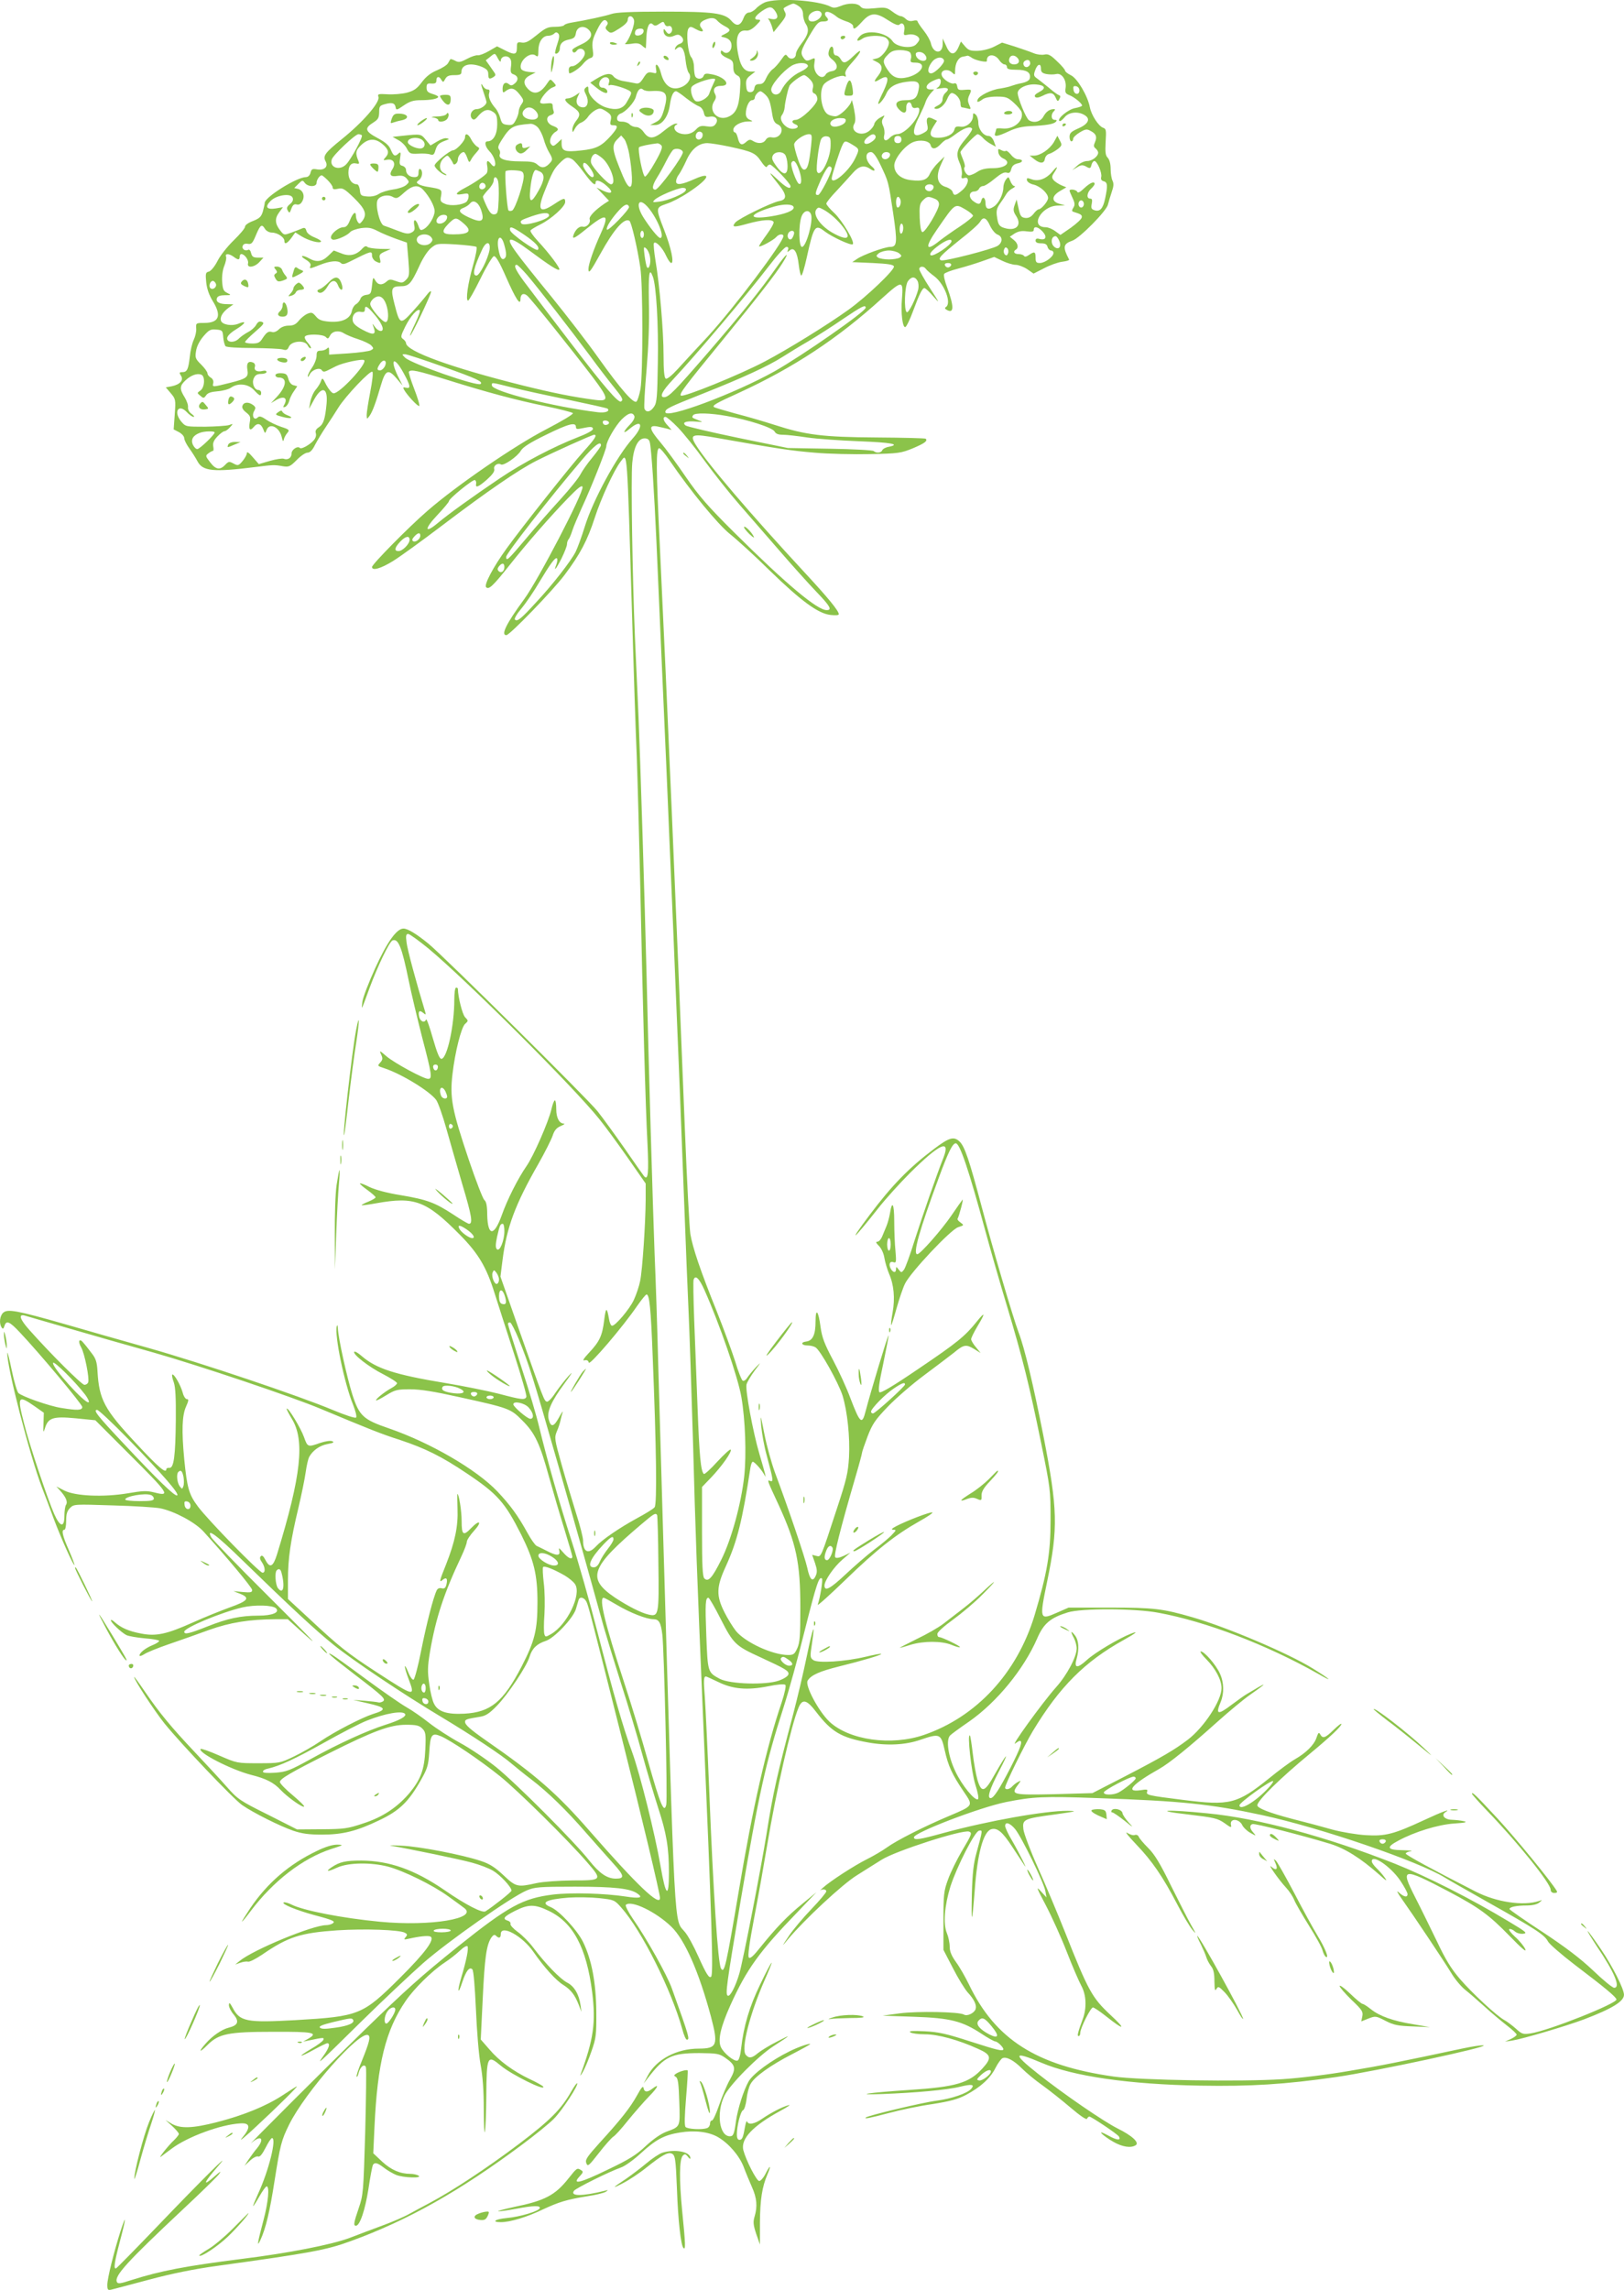 <?xml version="1.0" standalone="no"?>
<!DOCTYPE svg PUBLIC "-//W3C//DTD SVG 20010904//EN"
 "http://www.w3.org/TR/2001/REC-SVG-20010904/DTD/svg10.dtd">
<svg version="1.0" xmlns="http://www.w3.org/2000/svg"
 width="908pt" height="1280pt" viewBox="0 0 908 1280"
 preserveAspectRatio="xMidYMid meet">
<g transform="translate(0,1280) scale(0.1,-0.1)"
fill="#8bc34a" stroke="none">
<path d="M4275 12786 c-16 -7 -39 -23 -49 -35 -11 -11 -28 -21 -38 -21 -11 0
-23 -11 -29 -27 -18 -48 -40 -54 -70 -19 -37 43 -100 51 -379 51 -181 0 -265
-4 -291 -13 -32 -11 -136 -34 -227 -49 -18 -3 -35 -9 -38 -14 -3 -5 -26 -9
-51 -9 -40 0 -53 -6 -102 -46 -43 -35 -61 -45 -83 -42 -26 4 -28 2 -28 -29 0
-40 -13 -42 -71 -12 l-40 20 -45 -26 c-24 -14 -52 -25 -62 -24 -9 2 -37 -7
-61 -20 -38 -20 -47 -21 -67 -10 -13 7 -25 10 -26 8 -2 -2 -7 -12 -13 -22 -5
-10 -33 -28 -62 -40 -36 -15 -62 -36 -85 -67 -27 -36 -43 -47 -83 -58 -28 -7
-76 -11 -108 -9 -52 3 -57 2 -51 -15 9 -30 -87 -141 -204 -235 -94 -76 -108
-94 -92 -124 17 -30 -5 -52 -46 -46 -28 5 -33 2 -38 -19 -4 -15 -14 -24 -26
-24 -50 0 -230 -112 -230 -144 0 -6 -5 -27 -10 -47 -9 -30 -18 -39 -55 -54
-27 -10 -45 -23 -45 -32 0 -9 -29 -43 -64 -77 -35 -34 -76 -86 -90 -115 -16
-31 -36 -55 -48 -59 -18 -4 -20 -10 -15 -60 4 -37 16 -71 36 -104 52 -83 36
-123 -48 -123 -45 0 -46 -1 -44 -30 2 -16 -5 -46 -14 -65 -9 -19 -19 -62 -22
-95 -8 -70 -15 -85 -42 -85 -17 0 -18 -3 -7 -20 16 -25 -5 -49 -52 -59 l-33
-6 28 -33 c27 -32 28 -36 22 -118 l-6 -84 29 -15 c17 -9 30 -24 30 -34 0 -10
13 -36 29 -58 16 -22 36 -54 45 -71 29 -56 88 -62 326 -32 98 12 102 13 152 4
33 -5 40 -2 77 35 22 23 49 41 60 41 14 0 28 14 42 43 12 23 40 70 63 104 23
34 53 81 68 105 39 63 179 211 190 200 5 -5 0 -52 -12 -113 -11 -57 -20 -115
-20 -129 1 -24 1 -24 15 -6 17 23 36 74 65 174 25 85 41 92 89 35 l32 -38 -26
52 c-48 100 -21 115 32 17 38 -69 41 -88 13 -81 -16 4 -18 2 -11 -11 17 -31
79 -97 85 -91 4 3 -9 46 -28 95 -19 49 -32 92 -30 96 10 15 47 7 217 -46 221
-69 377 -111 551 -147 77 -16 144 -33 149 -38 5 -5 -56 -42 -152 -92 -174 -90
-499 -313 -662 -455 -103 -89 -309 -298 -309 -313 0 -23 49 -9 117 33 39 24
162 113 274 198 253 192 431 314 529 363 95 48 311 145 322 145 19 0 4 -24
-58 -92 -70 -77 -346 -425 -431 -543 -76 -105 -128 -204 -115 -217 15 -15 37
5 130 122 102 129 233 278 327 375 58 60 79 76 82 63 7 -30 -249 -523 -327
-628 -99 -135 -131 -200 -99 -200 19 0 260 249 326 337 87 116 127 192 168
318 35 109 108 267 145 315 39 49 35 103 65 -895 8 -275 19 -612 25 -750 5
-137 14 -468 20 -735 14 -671 29 -1223 40 -1430 8 -167 4 -210 -19 -184 -4 5
-53 74 -108 154 -56 80 -124 174 -153 210 -54 68 -858 865 -945 936 -65 53
-115 84 -139 84 -38 0 -91 -74 -158 -221 -36 -79 -69 -164 -72 -189 -6 -50 -7
-51 41 80 45 121 110 257 128 264 32 12 52 -38 90 -224 14 -69 48 -211 75
-317 55 -209 58 -233 34 -233 -26 0 -188 88 -233 126 -39 34 -41 34 -30 10 10
-22 9 -29 -5 -45 -17 -18 -16 -19 21 -31 98 -32 256 -129 292 -178 11 -16 36
-87 56 -158 20 -71 61 -214 91 -317 52 -174 59 -217 36 -217 -5 0 -45 23 -88
52 -101 66 -145 83 -294 108 -76 12 -141 30 -173 45 -27 14 -52 23 -54 21 -3
-3 16 -19 41 -37 25 -18 46 -37 46 -41 0 -4 -18 -15 -40 -24 -23 -9 -39 -18
-38 -20 2 -2 40 3 83 11 213 38 278 14 465 -175 105 -106 150 -182 196 -330
20 -63 69 -216 109 -339 40 -124 71 -231 68 -238 -7 -19 -26 -17 -154 17 -63
16 -197 43 -299 60 -284 47 -387 81 -468 151 -19 17 -37 27 -41 24 -12 -13 84
-87 162 -126 42 -22 77 -44 77 -50 0 -5 -14 -18 -31 -27 -39 -21 -91 -63 -86
-69 3 -2 28 11 57 29 49 30 60 33 134 33 58 0 136 -13 271 -43 282 -62 290
-65 355 -131 71 -70 99 -130 150 -317 23 -82 61 -213 86 -292 24 -79 44 -147
44 -152 0 -20 -24 -9 -51 23 -24 27 -27 29 -22 10 7 -30 -14 -30 -70 -1 -23
12 -49 24 -57 28 -8 4 -31 36 -50 71 -54 98 -97 157 -169 233 -117 123 -374
272 -605 352 -146 50 -167 70 -206 190 -30 95 -79 317 -81 370 -1 18 -3 22 -6
11 -13 -51 42 -318 91 -438 14 -36 22 -67 17 -72 -5 -5 -63 14 -132 43 -186
78 -729 261 -1029 346 -146 41 -357 101 -470 134 -267 76 -317 85 -342 63 -19
-17 -24 -59 -9 -82 7 -11 10 -9 16 8 10 33 28 26 86 -36 109 -115 349 -402
349 -417 0 -19 -28 -20 -119 -5 -65 10 -216 63 -238 83 -7 7 -24 63 -37 126
-13 63 -24 107 -25 98 -4 -72 125 -572 194 -753 15 -38 45 -117 66 -175 41
-109 110 -262 115 -257 2 2 -12 39 -31 83 -36 81 -43 114 -25 114 6 0 10 23
10 50 0 38 5 55 22 72 21 21 25 21 237 14 119 -3 239 -11 266 -16 79 -16 194
-77 242 -129 128 -141 273 -314 273 -328 0 -13 -9 -15 -53 -11 l-52 5 38 -15
c57 -23 44 -40 -58 -76 -49 -18 -142 -55 -206 -84 -147 -66 -207 -79 -291 -62
-69 13 -111 32 -146 63 -12 11 -22 16 -22 11 0 -13 58 -68 87 -83 13 -6 59
-14 103 -18 44 -3 80 -10 80 -14 0 -5 -17 -16 -37 -24 -41 -17 -73 -43 -73
-58 0 -5 12 -2 26 7 14 10 76 35 137 56 62 21 163 57 226 80 118 42 224 59
373 60 l67 0 63 -57 c132 -119 104 -89 -183 197 -163 162 -301 305 -308 318
-30 57 31 12 177 -131 272 -264 403 -386 507 -470 109 -88 394 -279 600 -402
178 -107 341 -215 395 -262 25 -21 74 -61 110 -88 93 -71 198 -173 308 -300
53 -60 120 -136 149 -168 64 -70 67 -87 17 -87 -50 0 -92 29 -150 102 -79 101
-410 433 -521 522 -55 44 -147 106 -203 136 -55 30 -132 80 -170 110 -38 30
-95 70 -127 88 -32 18 -134 89 -228 158 -93 69 -178 130 -188 135 -43 24 -6
-9 126 -110 162 -124 177 -138 157 -151 -7 -4 -18 -7 -24 -5 -6 2 -40 6 -76 9
l-65 5 77 -18 c108 -24 114 -36 33 -61 -62 -20 -212 -97 -293 -152 -41 -28
-108 -66 -150 -86 -75 -36 -80 -37 -197 -37 -119 0 -120 0 -219 43 -54 24
-101 40 -104 37 -19 -19 170 -116 282 -145 84 -21 127 -43 166 -85 36 -38 118
-97 130 -93 6 2 -23 30 -62 63 -40 33 -73 67 -73 75 0 18 60 53 275 161 247
124 341 159 430 159 58 0 74 -4 91 -21 19 -19 21 -30 17 -118 -5 -111 -25
-165 -88 -242 -69 -81 -150 -135 -258 -170 -89 -30 -108 -32 -234 -33 l-137
-1 -164 83 c-155 77 -168 86 -228 154 -35 40 -115 126 -178 193 -134 142 -197
218 -280 339 -34 50 -61 87 -61 83 0 -16 116 -193 170 -260 92 -114 386 -423
434 -456 64 -44 210 -117 285 -143 50 -17 89 -22 161 -22 117 0 195 20 320 80
112 53 163 102 230 219 40 70 45 86 50 161 6 100 14 111 65 90 56 -24 218
-133 330 -223 100 -80 383 -360 489 -483 85 -98 83 -100 -81 -100 -81 -1 -165
-7 -203 -15 -107 -24 -115 -22 -185 44 -48 45 -78 64 -127 80 -105 35 -344 81
-441 85 -51 3 -78 2 -62 0 106 -18 392 -77 455 -95 41 -11 94 -31 117 -45 39
-23 103 -91 103 -111 0 -8 -106 -91 -146 -116 -18 -10 -109 36 -229 119 -168
115 -309 164 -465 165 -87 0 -120 -7 -165 -37 -39 -26 -23 -27 31 -2 62 28
188 30 284 5 89 -24 251 -104 335 -165 39 -28 79 -57 89 -65 85 -60 -187 -105
-469 -78 -211 20 -432 63 -497 97 -16 8 -35 13 -41 11 -19 -7 71 -44 171 -71
106 -28 120 -35 101 -47 -8 -5 -24 -9 -35 -9 -76 0 -409 -138 -484 -200 l-25
-20 29 10 c16 6 36 8 43 6 7 -3 43 15 80 40 144 99 214 121 418 135 155 10
346 3 378 -13 15 -8 16 -12 5 -25 -12 -14 -10 -15 17 -9 62 14 105 18 120 13
31 -12 -25 -89 -169 -232 -209 -208 -227 -215 -586 -236 -271 -15 -309 -8
-349 69 -16 29 -20 33 -21 15 0 -12 12 -36 27 -53 32 -39 24 -60 -28 -73 -40
-10 -93 -47 -131 -91 -41 -47 -33 -51 12 -6 63 63 115 74 369 74 224 1 253 -5
194 -39 l-28 -16 29 6 c87 18 89 18 84 4 -3 -8 -34 -31 -69 -51 -81 -48 -67
-50 18 -3 35 19 68 35 73 35 18 0 10 -27 -22 -71 -39 -55 -37 -53 217 197 116
114 269 258 340 321 139 122 494 371 580 407 45 19 70 21 270 21 222 0 311
-10 351 -40 31 -22 10 -27 -68 -15 -118 18 -305 23 -406 11 -169 -21 -248 -64
-531 -290 -209 -168 -289 -240 -526 -470 -186 -181 -671 -665 -629 -628 53 47
76 25 31 -30 -13 -15 -34 -44 -47 -63 l-23 -35 31 29 c17 16 37 26 45 23 10
-4 23 12 42 49 15 30 31 54 36 54 27 0 -18 -181 -76 -307 -18 -40 -32 -73 -29
-73 2 0 18 25 35 55 17 30 35 55 40 55 17 0 9 -87 -17 -186 -35 -132 -39 -159
-18 -114 30 64 53 162 79 330 32 202 38 227 82 316 91 183 396 528 442 499 14
-8 6 -41 -36 -144 -19 -45 -32 -85 -29 -88 3 -3 8 6 11 20 9 36 33 55 41 33 3
-8 1 -172 -4 -363 -10 -336 -11 -351 -36 -424 -28 -82 -31 -99 -16 -99 22 0
51 86 70 205 10 69 22 129 25 135 10 16 26 12 62 -16 18 -14 49 -32 68 -40 39
-16 150 -20 125 -4 -8 5 -28 10 -45 10 -58 0 -108 22 -158 68 l-50 47 7 150
c16 349 62 538 174 701 46 68 145 166 217 214 28 18 66 48 86 67 21 20 39 30
43 25 7 -12 -5 -75 -35 -175 -24 -81 -19 -102 6 -25 21 63 40 87 56 71 7 -7
14 -94 20 -223 5 -119 16 -256 26 -309 12 -64 18 -147 18 -251 0 -85 3 -141 6
-125 4 17 7 104 8 195 2 231 5 238 82 174 60 -50 254 -146 236 -116 -4 5 -37
24 -74 41 -94 45 -172 102 -227 167 l-48 55 11 227 c11 233 21 299 47 341 12
17 19 20 27 12 17 -17 27 -13 27 9 0 56 121 -10 183 -100 59 -85 125 -159 168
-185 42 -27 64 -56 86 -113 l14 -37 -5 37 c-8 60 -35 107 -75 127 -40 21 -122
106 -189 195 -23 31 -63 71 -87 88 -25 18 -43 38 -41 45 3 6 -4 15 -15 18 -32
10 -22 23 41 55 74 37 109 38 186 1 138 -65 213 -205 245 -456 21 -169 8 -262
-65 -460 -4 -11 2 -4 13 15 11 19 33 71 48 115 26 74 28 91 27 220 -1 163 -26
293 -74 391 -33 67 -133 175 -181 195 -61 25 -25 43 101 53 47 3 123 2 170 -3
83 -9 86 -10 123 -52 115 -129 281 -461 342 -681 8 -32 20 -58 25 -58 18 0 15
13 -83 285 -27 76 -140 278 -218 390 -27 39 -44 74 -40 78 29 29 168 -38 254
-121 76 -73 155 -253 222 -503 42 -159 35 -179 -68 -179 -123 0 -237 -60 -285
-151 l-23 -44 23 30 c93 121 133 140 289 140 96 -1 110 -3 142 -25 60 -41 64
-60 29 -122 -17 -29 -44 -94 -61 -143 -17 -50 -35 -89 -41 -87 -5 1 -10 -7
-10 -17 0 -10 -7 -22 -16 -25 -28 -11 -111 -6 -121 6 -7 9 -5 65 3 163 7 82
11 151 9 153 -6 6 -47 -6 -65 -18 -13 -9 -13 -11 0 -19 11 -8 15 -40 18 -138
5 -144 7 -138 -73 -168 -31 -12 -73 -41 -115 -80 -53 -50 -93 -75 -215 -133
-152 -74 -200 -85 -154 -36 20 21 21 27 9 34 -23 15 -24 14 -71 -45 -75 -95
-133 -125 -304 -160 -60 -13 -100 -24 -88 -24 12 -1 57 6 100 14 96 18 136 19
131 3 -6 -17 -109 -48 -185 -55 -65 -6 -88 -23 -32 -23 51 0 145 28 232 70 93
43 134 56 252 75 46 7 92 18 102 25 16 10 15 11 -7 5 -125 -31 -195 -31 -170
1 14 16 196 106 263 130 21 7 71 43 110 79 84 77 131 102 218 116 83 14 163 4
214 -26 60 -35 119 -104 143 -166 11 -30 32 -80 46 -112 28 -62 32 -109 15
-166 -9 -30 -7 -47 9 -96 l21 -60 0 122 c1 129 12 200 42 270 23 54 16 56 -11
3 -11 -22 -27 -40 -35 -40 -15 0 -74 116 -89 173 -15 63 53 135 207 219 39 21
61 36 47 32 -35 -9 -97 -41 -147 -75 -44 -31 -79 -37 -86 -16 -2 6 -7 -6 -11
-28 -11 -63 -16 -75 -32 -75 -9 0 -14 11 -14 30 0 48 21 131 35 136 7 3 15 30
19 60 3 31 13 69 22 85 20 40 112 106 233 168 56 29 101 54 101 56 0 7 -65
-15 -115 -40 -102 -50 -204 -125 -229 -168 -28 -49 -61 -153 -71 -223 -10 -73
-15 -84 -34 -84 -59 0 -77 130 -31 226 29 61 190 224 277 279 99 64 102 68 19
25 -44 -22 -92 -52 -108 -65 -34 -29 -50 -31 -68 -10 -28 33 22 228 105 417
24 54 42 98 39 98 -3 0 -32 -55 -64 -122 -60 -124 -92 -232 -106 -356 -4 -38
-12 -66 -20 -69 -19 -7 -80 43 -94 77 -17 40 0 113 54 233 91 201 161 299 376
521 l105 110 -78 -64 c-85 -69 -148 -135 -235 -243 -38 -48 -57 -66 -65 -58
-7 7 2 76 31 228 23 120 55 301 72 403 50 300 134 669 175 766 21 51 46 45 99
-25 86 -112 140 -143 290 -170 106 -19 209 -14 292 15 109 37 115 35 136 -58
20 -89 41 -135 106 -231 55 -81 57 -78 -82 -137 -138 -58 -292 -136 -346 -175
-25 -18 -74 -47 -110 -65 -71 -35 -210 -125 -250 -162 -14 -13 -21 -20 -16
-15 15 11 36 8 36 -4 0 -7 -37 -51 -82 -98 -46 -48 -103 -115 -127 -151 -42
-63 -42 -64 -6 -20 92 110 303 307 385 358 47 30 110 69 140 88 80 50 451 169
488 157 19 -7 16 -15 -40 -109 -28 -48 -63 -119 -77 -158 -24 -65 -26 -84 -26
-233 l0 -161 54 -104 c29 -57 66 -116 81 -133 37 -40 52 -72 45 -94 -7 -22
-47 -42 -65 -31 -25 16 -262 20 -360 7 l-95 -13 175 -6 c204 -7 270 -24 378
-95 36 -24 71 -43 77 -43 12 0 45 -32 45 -43 0 -14 -33 -6 -188 44 -130 42
-173 52 -252 56 -69 3 -91 2 -80 -6 8 -6 45 -11 82 -11 72 0 186 -31 296 -81
75 -33 79 -51 25 -110 -74 -81 -146 -103 -408 -120 -227 -15 -321 -29 -155
-23 188 7 367 23 438 41 66 16 83 13 63 -11 -22 -26 -110 -56 -194 -67 -74 -9
-384 -83 -396 -94 -9 -9 15 -5 129 25 63 17 173 40 244 50 100 16 141 27 187
51 82 44 136 93 165 151 14 27 32 52 40 55 23 9 64 -14 109 -59 22 -22 72 -64
112 -92 39 -28 111 -85 159 -126 53 -45 89 -70 92 -62 2 6 8 12 13 12 11 0
156 -97 165 -111 14 -24 -11 -22 -59 5 -34 18 -47 23 -37 11 8 -9 37 -30 65
-46 51 -29 98 -36 125 -19 22 14 -19 53 -100 93 -80 40 -303 193 -447 307
-143 113 -138 128 20 61 178 -76 491 -121 887 -128 283 -5 475 7 760 48 221
32 867 171 824 177 -11 2 -63 -6 -115 -17 -357 -76 -456 -96 -636 -126 -115
-20 -277 -40 -375 -46 -229 -15 -794 -6 -942 15 -431 61 -661 207 -809 516
-20 41 -52 97 -72 124 -25 35 -35 59 -35 86 0 21 -7 55 -16 76 -21 51 -13 153
20 260 36 111 136 308 160 312 21 4 21 5 -14 -123 -17 -61 -23 -115 -26 -230
-4 -178 1 -172 16 20 15 206 48 327 92 341 34 10 63 -14 119 -100 30 -46 60
-91 67 -102 22 -34 -29 69 -69 138 -22 36 -39 74 -39 82 0 26 26 18 55 -16 35
-41 163 -303 170 -348 l6 -35 -32 35 c-27 30 -24 20 29 -80 33 -63 86 -180
117 -260 31 -80 68 -165 81 -189 28 -51 31 -124 8 -186 -27 -73 -33 -95 -23
-95 5 0 9 8 9 18 0 26 58 142 71 142 6 0 39 -22 73 -49 103 -82 116 -77 23 9
-101 95 -122 132 -253 463 -41 103 -109 265 -151 359 -42 94 -78 190 -81 214
-6 56 1 59 178 83 119 17 127 19 70 20 -124 1 -446 -56 -695 -124 -134 -37
-165 -42 -165 -24 0 26 367 167 515 197 151 30 205 33 515 22 465 -16 629 -33
917 -95 329 -71 877 -259 1023 -350 19 -12 130 -75 245 -140 260 -146 312
-180 330 -216 8 -15 75 -73 148 -129 174 -132 231 -180 235 -195 5 -22 -379
-175 -480 -190 -43 -6 -48 -5 -84 28 -22 19 -50 40 -62 46 -42 22 -181 151
-249 230 -49 57 -81 109 -129 211 -36 74 -90 185 -122 247 -84 165 -71 167
188 31 168 -89 224 -129 338 -246 71 -73 99 -97 90 -76 -7 16 -33 48 -57 69
-24 22 -38 41 -32 43 7 2 20 -3 31 -13 10 -9 30 -15 47 -13 25 3 15 11 -82 69
-207 125 -454 250 -637 323 -383 151 -766 254 -1047 281 -228 23 -313 17 -111
-6 151 -18 168 -22 207 -49 34 -25 40 -27 36 -11 -10 40 46 38 64 -2 6 -12 26
-31 44 -41 34 -19 34 -19 17 1 -21 23 -23 42 -5 48 12 5 274 -62 433 -110 85
-26 172 -81 274 -171 41 -37 49 -42 33 -19 -12 17 -33 41 -47 54 -14 14 -26
30 -26 38 0 43 107 -30 160 -109 22 -33 40 -67 40 -74 0 -21 -20 -17 -49 9
-15 14 -9 0 18 -38 66 -93 233 -343 275 -412 20 -34 56 -77 79 -95 23 -18 73
-62 112 -97 38 -35 94 -81 122 -103 29 -22 53 -45 53 -50 0 -5 -15 -16 -32
-24 l-33 -15 40 6 c62 10 302 81 403 119 157 60 222 100 222 137 0 32 -61 154
-127 252 -36 53 -70 100 -75 103 -6 4 17 -33 49 -82 101 -149 136 -234 98
-234 -9 0 -62 43 -118 97 -72 68 -154 130 -284 216 -101 66 -183 123 -183 127
0 12 40 20 96 20 31 0 58 6 70 16 19 15 19 16 -1 9 -87 -29 -238 -7 -355 53
-239 122 -390 204 -390 212 0 5 12 11 28 13 15 2 -6 5 -45 6 -88 1 -95 16 -25
53 90 49 222 90 312 96 63 4 77 8 55 13 -16 4 -47 7 -68 8 -40 1 -61 26 -36
42 37 23 -16 4 -121 -45 -166 -77 -214 -90 -324 -83 -50 3 -134 17 -186 31
-52 15 -153 42 -225 60 -129 34 -195 60 -195 76 0 26 131 154 295 289 110 91
175 152 175 165 0 6 -19 -9 -43 -32 -47 -46 -61 -51 -75 -26 -8 14 -11 11 -21
-18 -13 -40 -58 -85 -121 -121 -25 -14 -90 -62 -145 -107 -178 -143 -219 -153
-480 -120 -199 25 -208 27 -201 47 5 12 -2 13 -39 7 -86 -12 -43 35 106 119
57 32 168 122 324 262 66 59 149 128 185 153 106 74 99 75 -20 3 -14 -8 -51
-35 -82 -58 -79 -60 -93 -57 -63 14 20 48 19 109 -4 159 -22 49 -87 124 -107
124 -7 0 7 -20 32 -45 50 -51 84 -114 84 -160 0 -70 -98 -219 -188 -288 -75
-57 -141 -96 -355 -207 l-179 -92 -213 -6 c-234 -5 -244 -3 -205 50 20 27 20
29 3 19 -11 -5 -25 -17 -33 -25 -14 -17 -40 -22 -40 -7 0 18 108 238 155 316
150 248 290 388 508 509 70 39 86 53 40 35 -65 -25 -202 -106 -246 -147 -54
-49 -73 -47 -57 8 15 54 12 102 -10 130 -23 30 -26 23 -5 -16 8 -16 15 -41 15
-57 0 -47 -54 -149 -115 -217 -79 -89 -269 -352 -225 -312 8 6 18 12 22 12 18
0 5 -38 -52 -150 -62 -120 -94 -170 -111 -170 -21 0 -6 49 46 149 63 120 48
109 -23 -16 -56 -101 -74 -107 -97 -30 -8 28 -20 95 -26 147 -6 52 -13 97 -16
100 -16 14 8 -203 30 -273 15 -46 21 -80 15 -83 -17 -11 -90 78 -126 155 -41
86 -54 178 -29 202 8 8 56 43 107 78 154 108 304 291 379 463 36 84 74 116
171 146 77 24 376 23 508 -2 265 -49 603 -178 890 -340 92 -53 75 -35 -30 30
-136 84 -477 229 -671 285 -166 48 -216 54 -462 54 l-230 0 -64 -28 c-99 -44
-100 -39 -56 174 62 299 59 405 -21 814 -57 288 -105 490 -138 576 -33 88
-144 466 -207 704 -69 260 -95 338 -124 365 -32 30 -57 23 -142 -41 -142 -107
-236 -204 -361 -370 -126 -168 -94 -143 47 36 43 55 124 144 179 199 163 162
228 193 188 88 -40 -101 -117 -324 -162 -464 -25 -81 -52 -155 -60 -165 -13
-17 -15 -17 -29 1 -13 17 -15 18 -15 3 0 -23 -17 -21 -30 3 -13 25 -4 44 17
35 14 -5 15 4 10 62 -4 38 -7 112 -7 166 0 100 -12 122 -24 45 -4 -23 -13 -56
-20 -72 -7 -17 -18 -43 -24 -58 -7 -16 -18 -28 -26 -28 -11 0 -8 -7 8 -23 14
-14 27 -42 31 -68 4 -24 16 -64 26 -88 27 -61 34 -137 20 -216 -7 -37 -10 -69
-8 -71 2 -2 15 40 30 94 15 53 36 115 47 137 30 63 255 302 297 316 34 11 34
11 14 26 -12 8 -19 17 -17 21 9 16 35 115 28 107 -5 -6 -33 -45 -62 -88 -55
-81 -175 -217 -191 -217 -26 0 10 130 121 430 52 141 76 190 94 190 23 0 73
-150 166 -492 28 -103 82 -292 121 -420 86 -286 124 -438 191 -767 51 -249 52
-260 52 -426 0 -188 -19 -297 -90 -535 -98 -321 -324 -566 -619 -667 -182 -62
-416 -29 -527 74 -61 58 -139 204 -122 230 19 31 67 52 175 79 130 32 241 65
236 70 -2 3 -42 -5 -88 -16 -114 -27 -268 -37 -292 -18 -18 13 -18 20 -7 92
20 132 5 94 -29 -71 -18 -87 -52 -232 -76 -323 -89 -336 -113 -440 -149 -670
-32 -198 -131 -708 -152 -780 -21 -72 -52 -132 -65 -124 -14 8 -7 60 71 524
104 609 140 774 241 1087 28 87 82 281 119 432 65 258 80 304 96 288 6 -6 -11
-111 -24 -146 -3 -9 66 53 154 138 173 168 281 253 412 327 47 26 81 49 75 51
-12 4 -145 -47 -202 -77 -25 -13 -30 -19 -17 -20 18 0 18 -2 -5 -26 -13 -15
-58 -53 -101 -85 -42 -32 -114 -95 -161 -139 -84 -79 -117 -97 -117 -62 0 28
52 104 101 146 l44 38 -38 -18 c-24 -11 -41 -14 -47 -8 -9 9 27 154 114 452
20 68 36 128 36 133 0 5 14 46 31 91 27 70 43 93 113 166 44 46 135 125 201
174 66 49 142 107 169 128 55 46 68 48 115 19 l34 -21 -26 32 c-15 17 -27 38
-27 45 0 8 16 40 35 72 46 76 44 86 -4 26 -66 -82 -109 -117 -325 -263 -147
-100 -212 -138 -219 -131 -8 8 -1 55 22 162 17 83 31 153 29 155 -4 3 -104
-329 -128 -423 -20 -79 -31 -69 -85 72 -20 55 -64 151 -97 213 -48 90 -62 127
-70 185 -12 93 -28 110 -28 31 0 -74 -16 -108 -53 -112 -33 -4 -26 -22 9 -22
14 0 33 -4 43 -10 26 -13 129 -198 152 -270 27 -89 42 -231 36 -345 -5 -86
-14 -125 -67 -285 -92 -281 -88 -273 -116 -266 l-23 6 16 -46 c12 -36 13 -51
4 -71 -17 -38 -33 -23 -47 43 -12 57 -107 337 -181 534 -19 52 -46 149 -59
215 -22 112 -23 115 -18 45 4 -41 17 -115 31 -165 37 -139 39 -149 19 -142
-18 7 -18 7 48 -135 98 -214 121 -321 121 -573 0 -157 -3 -196 -17 -227 -15
-33 -21 -38 -51 -38 -87 0 -239 70 -292 134 -18 23 -47 70 -65 106 -46 92 -45
140 8 255 64 140 93 256 138 553 3 17 8 32 13 32 9 0 43 -37 60 -65 l12 -20
-4 20 c-3 11 -16 60 -31 109 -35 118 -80 359 -72 388 3 13 24 48 46 78 36 47
37 50 8 20 -18 -19 -40 -46 -49 -59 -8 -14 -20 -21 -26 -18 -7 4 -26 53 -43
110 -18 56 -64 181 -102 277 -92 228 -135 356 -148 433 -5 34 -19 292 -30 572
-48 1213 -101 2444 -140 3261 -22 451 -23 559 -4 559 6 0 33 -31 59 -70 117
-171 268 -355 338 -411 40 -32 140 -123 222 -204 175 -170 271 -240 339 -247
27 -3 46 -2 46 4 0 19 -61 93 -188 230 -304 328 -547 612 -611 716 -37 60 -23
65 126 38 344 -61 408 -70 538 -81 77 -7 217 -10 310 -8 159 3 174 6 238 32
66 28 85 41 73 54 -4 3 -127 6 -274 7 -303 2 -397 14 -570 70 -59 19 -158 48
-221 64 -62 17 -116 33 -119 36 -10 9 10 21 138 79 307 141 555 304 803 530
112 101 119 101 110 -5 -7 -79 4 -162 19 -157 6 2 26 42 43 89 36 97 52 129
64 129 5 0 28 -21 50 -47 38 -43 36 -39 -19 46 -33 51 -60 99 -60 107 0 17 26
18 37 1 4 -6 25 -25 47 -41 57 -43 98 -151 65 -172 -8 -5 -6 -10 5 -16 41 -23
41 19 1 128 -13 34 -20 66 -16 73 5 7 40 20 79 30 38 10 100 29 136 42 l65 23
46 -22 c25 -12 58 -22 74 -22 15 0 44 -11 64 -24 l36 -25 59 30 c32 17 77 33
100 36 24 3 41 8 40 12 -37 70 -34 88 18 106 41 14 192 167 199 202 4 15 13
47 21 70 11 31 12 47 5 62 -6 11 -11 41 -11 66 0 29 -6 52 -16 63 -13 13 -15
30 -12 89 4 65 3 73 -14 79 -25 8 -66 71 -74 114 -12 64 -71 164 -107 180 -17
8 -32 20 -32 26 0 5 -20 29 -45 52 -36 35 -49 42 -71 37 -14 -3 -41 0 -60 8
-19 8 -66 24 -105 37 l-71 22 -43 -22 c-25 -13 -64 -23 -93 -24 -41 -1 -52 3
-71 25 l-23 27 -14 -32 c-21 -47 -46 -46 -68 6 l-20 43 0 -33 c-2 -57 -53 -52
-66 6 -3 15 -21 47 -40 71 -19 24 -35 48 -35 53 0 4 -11 6 -25 2 -16 -4 -30 0
-40 10 -9 9 -22 16 -29 16 -7 0 -28 11 -46 25 -32 24 -41 25 -100 19 -54 -5
-68 -3 -79 10 -17 20 -68 21 -112 2 -25 -10 -39 -11 -53 -4 -69 37 -307 52
-371 24z m193 -22 c14 -10 22 -25 22 -45 0 -16 7 -41 16 -54 20 -31 13 -60
-26 -110 -16 -21 -30 -46 -30 -57 0 -26 -30 -35 -46 -14 -11 16 -14 14 -37
-19 -14 -20 -35 -44 -47 -52 -12 -9 -28 -31 -36 -49 -11 -25 -20 -34 -38 -34
-18 0 -25 -6 -28 -22 -2 -15 -10 -23 -23 -23 -16 0 -21 8 -23 36 -3 30 2 41
24 58 l27 21 -25 0 c-33 0 -55 26 -67 80 -24 102 -9 155 41 149 15 -2 34 8 55
29 28 28 29 32 11 32 -27 0 -18 20 22 48 42 28 56 28 76 -3 20 -31 10 -48 -25
-41 -14 4 -21 3 -15 -1 5 -4 14 -23 20 -41 l9 -32 37 46 c31 38 36 50 27 66
-6 11 -9 21 -7 22 11 10 45 25 53 26 6 0 21 -7 33 -16z m125 -38 c7 -18 -24
-46 -51 -46 -15 0 -22 6 -22 20 0 33 62 55 73 26z m87 -21 c8 -7 32 -18 53
-25 20 -6 37 -18 37 -26 0 -23 12 -17 51 26 46 51 77 52 146 6 34 -22 55 -30
61 -24 18 18 34 -2 28 -33 -5 -27 -4 -28 24 -22 29 5 60 -9 60 -28 0 -5 -8
-17 -19 -28 -25 -25 -108 -14 -130 18 -33 50 -144 68 -182 30 -26 -26 -18 -36
13 -15 25 18 99 21 129 6 10 -6 19 -18 19 -28 0 -30 -38 -81 -66 -88 l-27 -7
27 -14 c31 -16 33 -41 6 -76 -28 -35 -25 -41 10 -20 48 28 54 7 20 -66 -17
-34 -30 -65 -30 -68 0 -15 33 24 45 53 16 38 52 59 115 67 60 8 75 -2 66 -44
-9 -48 -23 -59 -73 -59 -51 0 -65 -20 -38 -50 26 -28 44 -25 42 6 -2 32 22 45
30 16 3 -14 11 -18 24 -15 13 4 19 0 19 -11 0 -47 -81 -136 -124 -136 -13 0
-31 -9 -41 -20 -22 -24 -39 -16 -31 16 3 12 1 35 -6 49 -9 20 -9 31 0 45 11
18 10 18 -18 2 -16 -9 -31 -26 -32 -36 -2 -10 -15 -28 -30 -39 -45 -34 -108
-1 -81 42 7 12 7 36 -2 81 -7 36 -13 57 -14 48 -2 -26 -65 -88 -90 -88 -12 0
-31 4 -41 10 -37 20 -53 126 -25 167 18 25 98 58 116 47 9 -5 10 -2 6 10 -5
13 6 33 38 68 55 61 60 87 7 35 -43 -42 -57 -45 -72 -17 -6 11 -17 20 -25 20
-9 0 -15 10 -15 25 0 33 -18 32 -26 -1 -5 -21 -1 -31 21 -48 33 -27 31 -59 -5
-64 -14 -2 -29 -10 -33 -18 -22 -39 -73 8 -64 60 5 34 5 35 -20 23 -21 -9 -27
-8 -39 8 -21 29 -18 41 32 126 41 69 50 79 75 79 31 0 36 9 18 27 -6 6 -8 16
-5 22 8 12 36 1 66 -24z m-1135 -18 c6 -23 -29 -115 -49 -130 -6 -5 8 -5 32
-2 34 6 48 3 63 -11 10 -9 19 -15 20 -13 0 2 2 30 3 62 3 62 18 89 37 70 9 -9
18 -8 35 4 22 14 24 14 30 -1 4 -10 13 -15 21 -12 18 7 29 -22 14 -37 -10 -9
-16 -8 -27 7 -11 16 -14 17 -14 4 0 -28 27 -42 56 -29 20 9 30 9 40 0 20 -16
17 -37 -5 -44 -11 -3 -22 -13 -25 -22 -5 -13 -4 -14 9 -3 24 20 42 -3 48 -66
3 -30 11 -62 17 -70 20 -23 3 -60 -34 -78 -57 -27 -102 1 -121 77 -12 46 -35
64 -27 21 4 -25 3 -26 -21 -20 -23 5 -30 1 -49 -29 -19 -30 -27 -35 -48 -30
-14 3 -43 8 -65 12 -22 3 -46 15 -54 25 -16 23 -47 18 -99 -14 l-32 -20 36
-29 c40 -32 67 -38 58 -14 -4 8 -15 15 -25 15 -23 0 -26 32 -4 50 22 18 48 5
40 -21 -5 -15 -4 -19 4 -15 11 7 97 -19 115 -35 9 -8 6 -17 -22 -64 -21 -34
-57 -43 -112 -26 -47 14 -100 66 -100 98 0 21 -3 23 -14 14 -12 -10 -12 -16 1
-41 17 -35 9 -70 -16 -70 -31 0 -46 26 -32 57 l12 26 -25 -17 c-14 -9 -32 -16
-41 -16 -26 0 -16 -19 25 -46 45 -30 49 -45 20 -81 -11 -14 -20 -35 -20 -47 1
-19 2 -18 15 6 8 15 24 30 35 33 11 4 28 18 37 31 9 14 28 31 43 39 23 12 30
11 59 -7 27 -18 31 -25 26 -49 -6 -25 -3 -29 14 -29 29 0 26 -13 -10 -55 -55
-62 -84 -77 -171 -86 -90 -10 -108 -4 -108 39 l0 25 -23 -22 c-21 -19 -26 -20
-36 -7 -14 16 0 54 25 69 21 12 17 22 -16 34 -36 14 -42 52 -9 60 12 4 18 11
15 20 -3 8 -6 22 -6 32 0 14 -7 16 -35 13 -22 -3 -35 0 -35 7 0 20 44 73 69
82 23 9 23 10 6 29 -18 20 -18 20 -35 -5 -38 -58 -74 -68 -109 -31 -29 31 -24
57 14 76 l30 15 -38 3 c-22 2 -40 9 -44 18 -15 41 52 99 83 73 12 -9 14 -4 14
28 0 47 23 83 54 83 12 0 27 5 34 12 9 9 15 9 23 1 8 -8 7 -24 -5 -59 -9 -26
-14 -49 -12 -52 9 -8 26 9 26 26 0 28 16 44 51 51 28 6 35 12 39 36 6 38 47
46 74 16 25 -27 7 -57 -50 -82 -24 -11 -44 -23 -44 -28 0 -17 14 -20 25 -4 15
20 45 10 45 -15 0 -25 -47 -72 -71 -72 -12 0 -19 -7 -19 -20 0 -11 2 -20 4
-20 14 0 59 31 76 53 11 14 29 29 40 32 17 5 19 12 14 49 -5 31 -1 55 14 87
30 66 48 87 63 72 9 -9 9 -16 1 -26 -9 -11 -8 -18 6 -30 16 -15 21 -14 65 14
30 19 47 36 47 49 0 27 28 25 35 -3z m466 -3 c7 -8 25 -22 41 -30 35 -18 35
-27 1 -44 -25 -12 -26 -14 -8 -18 30 -6 45 -22 45 -47 0 -32 -25 -51 -45 -35
-12 10 -15 10 -15 -4 0 -9 16 -22 35 -30 31 -13 35 -19 35 -50 0 -26 6 -38 21
-47 20 -10 21 -17 16 -92 -6 -88 -24 -125 -71 -142 -58 -20 -106 38 -73 89 11
16 12 27 5 40 -15 27 -2 46 32 46 63 0 22 52 -52 65 -30 6 -39 4 -44 -9 -8
-21 -40 -21 -48 0 -3 9 -6 32 -6 52 0 19 -7 43 -15 52 -19 21 -30 139 -16 160
9 13 14 13 42 -3 35 -19 49 -16 30 7 -15 18 -7 34 23 46 32 13 52 12 67 -6z
m-413 -61 c-4 -22 -48 -31 -48 -10 0 19 10 27 32 27 13 0 18 -6 16 -17z m1490
-116 c6 -7 9 -23 5 -35 -5 -19 -1 -22 25 -22 67 0 38 -60 -40 -81 -55 -14 -86
-4 -115 40 -29 43 -29 56 2 86 18 19 35 25 68 25 25 0 49 -6 55 -13z m80 -9
c18 -18 15 -38 -6 -38 -21 0 -42 18 -42 37 0 16 32 17 48 1z m-2384 -25 c10
-18 15 -22 16 -12 0 22 29 32 47 17 10 -8 14 -24 10 -50 -4 -30 -1 -38 13 -43
27 -9 31 -31 10 -50 -16 -14 -23 -15 -34 -6 -20 17 -36 5 -36 -26 0 -19 3 -23
13 -15 32 25 52 22 80 -13 26 -33 27 -37 13 -57 -9 -12 -16 -31 -16 -41 0 -10
-7 -32 -16 -48 -13 -25 -20 -30 -46 -27 -27 3 -33 8 -41 38 -5 19 -17 44 -27
55 -28 32 -42 64 -35 85 4 14 2 20 -9 20 -8 0 -20 8 -25 18 -15 25 -13 11 4
-38 8 -23 15 -46 15 -51 0 -16 -32 -39 -55 -39 -27 0 -44 -35 -25 -54 9 -8 17
-5 33 15 30 35 55 43 83 24 20 -13 24 -24 24 -70 0 -56 -22 -95 -54 -95 -20 0
-14 -30 11 -56 24 -24 40 -70 28 -82 -3 -4 -12 1 -19 11 -19 25 -28 21 -22
-10 3 -16 2 -33 -2 -40 -10 -15 -72 -57 -122 -83 -54 -28 -61 -43 -16 -35 32
6 36 5 36 -13 0 -11 -6 -24 -12 -30 -23 -18 -87 -25 -118 -12 -27 11 -30 16
-24 45 6 36 4 38 -71 50 -22 3 -47 10 -55 16 -13 8 -13 11 3 23 19 14 23 51 7
61 -6 4 -10 -5 -10 -19 0 -20 -5 -26 -23 -26 -27 0 -47 17 -47 41 0 9 -9 19
-20 22 -16 4 -18 11 -13 43 5 32 3 37 -8 27 -20 -20 -29 -16 -44 20 -10 25
-30 42 -75 66 -69 37 -74 54 -23 86 27 17 32 26 33 57 0 34 3 38 33 46 39 11
55 6 59 -18 3 -17 7 -16 46 11 34 23 54 29 95 29 56 0 97 8 97 19 0 4 -15 11
-32 16 -26 8 -33 15 -33 35 0 21 4 25 28 23 21 -1 27 3 27 18 0 23 16 25 28 2
9 -14 11 -14 21 5 9 17 21 22 51 22 32 0 40 4 40 18 0 42 51 54 115 28 27 -12
35 -21 35 -40 0 -28 6 -31 30 -16 11 7 12 13 5 23 -5 8 -19 27 -29 42 l-20 28
23 18 c29 24 28 24 45 -8z m2651 3 c21 -14 84 -27 83 -17 -4 39 43 43 68 6 9
-14 23 -25 30 -25 8 0 14 -7 14 -15 0 -11 13 -15 54 -15 57 0 80 -15 74 -47
-2 -12 -17 -21 -43 -27 -22 -4 -49 -12 -60 -16 -11 -5 -40 -11 -64 -15 -49 -6
-117 -40 -125 -62 -7 -17 4 -16 28 2 12 9 42 15 78 15 52 0 62 -3 97 -35 21
-19 41 -43 43 -53 13 -49 -46 -97 -108 -90 -19 2 -34 1 -34 -3 0 -4 -3 -14 -6
-23 -9 -23 12 -20 76 10 38 18 75 27 120 29 89 4 130 11 143 24 8 8 6 11 -6
11 -20 0 -23 30 -5 48 8 8 9 12 1 12 -25 0 -44 -14 -59 -41 -15 -29 -53 -39
-81 -21 -16 10 -63 124 -63 152 0 27 52 52 102 48 52 -4 59 -22 17 -43 -21
-11 -28 -20 -21 -27 6 -6 20 -4 40 6 43 22 61 20 74 -9 10 -23 13 -24 21 -9 7
13 7 19 -2 22 -7 2 -32 20 -56 41 -24 20 -54 43 -66 52 -19 13 -21 19 -12 44
12 37 33 45 33 12 0 -19 6 -26 31 -31 17 -3 41 -3 54 0 31 8 59 -33 53 -77 -4
-26 -1 -32 21 -41 27 -10 71 -46 71 -58 0 -4 -17 -10 -38 -14 -38 -6 -103 -59
-89 -72 4 -4 16 5 28 19 24 32 80 37 117 11 31 -21 14 -50 -44 -74 -35 -16
-44 -24 -44 -45 0 -14 5 -25 10 -25 6 0 10 6 10 14 0 8 17 24 37 36 32 19 40
20 61 8 31 -16 37 -33 24 -63 -8 -18 -8 -26 4 -35 8 -7 14 -17 14 -23 0 -21
-34 -47 -61 -47 -16 0 -40 -11 -56 -26 l-28 -25 27 16 c20 13 31 14 47 6 26
-15 28 -14 34 9 3 11 10 20 16 20 15 0 44 -67 38 -89 -3 -13 1 -21 14 -24 22
-6 23 -25 8 -96 -12 -57 -29 -76 -60 -66 -17 6 -20 12 -15 36 4 22 2 29 -9 29
-22 0 -18 34 5 55 11 10 20 22 20 27 0 17 -25 7 -58 -24 -23 -22 -36 -29 -39
-20 -5 12 -43 18 -43 6 0 -3 8 -22 17 -41 13 -28 14 -39 4 -54 -9 -15 -9 -20
1 -23 43 -13 49 -18 46 -32 -2 -9 -29 -34 -61 -57 l-58 -40 -29 21 c-16 12
-40 22 -53 22 -92 0 -26 119 66 121 l42 1 -32 9 c-45 13 -44 43 3 71 l36 21
-29 12 c-15 7 -34 19 -42 28 -11 14 -11 21 3 42 24 36 19 41 -9 7 -35 -42 -79
-58 -117 -44 -25 9 -29 8 -26 -6 2 -9 18 -20 38 -24 38 -10 80 -49 80 -75 0
-18 -38 -63 -53 -63 -5 0 -18 -11 -29 -26 -14 -17 -28 -24 -46 -22 -22 3 -28
10 -37 53 l-11 50 -11 -31 c-9 -26 -8 -36 9 -62 35 -55 -6 -89 -76 -63 -19 8
-26 19 -31 55 -6 37 -3 50 16 78 13 18 29 42 35 53 6 11 22 26 35 32 13 7 18
13 11 13 -7 0 -17 12 -23 28 -10 26 -11 26 -25 8 -8 -11 -14 -30 -14 -43 0
-38 -26 -90 -54 -108 -30 -20 -46 -13 -46 20 0 30 -16 41 -23 15 -6 -25 -18
-25 -48 -2 -26 22 -20 52 10 52 10 0 21 7 25 15 3 8 13 15 22 15 9 0 38 18 65
41 34 28 54 39 68 34 14 -4 20 0 25 20 5 18 15 27 36 32 32 6 32 23 0 23 -10
0 -28 12 -39 27 -12 14 -24 23 -27 20 -4 -4 -15 -2 -26 4 -17 9 -19 8 -16 -13
2 -13 13 -27 26 -33 50 -22 16 -55 -57 -55 -39 0 -65 -6 -86 -20 -16 -11 -38
-20 -47 -20 -16 0 -35 36 -24 47 3 3 -1 21 -9 40 -8 20 -15 38 -15 42 0 12 85
101 96 101 6 0 19 -9 30 -21 10 -12 31 -27 46 -35 l26 -14 -11 30 c-7 18 -19
30 -29 30 -29 0 -58 37 -58 74 0 18 -7 39 -15 46 -13 10 -15 9 -15 -9 0 -33
-37 -64 -70 -59 -23 3 -30 0 -34 -17 -7 -26 -45 -45 -92 -45 -44 0 -52 20 -26
62 l21 33 -25 12 c-29 14 -38 3 -29 -37 5 -25 2 -31 -25 -45 -58 -30 -66 4
-21 93 15 31 32 68 36 82 4 14 17 35 28 48 l20 22 -21 0 c-32 0 -27 27 8 45
16 8 34 15 40 15 17 0 11 -38 -7 -49 -14 -8 -8 -9 20 -4 39 6 48 -5 22 -27 -8
-7 -15 -22 -15 -35 0 -14 -10 -26 -27 -35 -16 -7 -23 -15 -16 -17 21 -8 53 17
68 52 7 19 19 35 26 35 21 0 49 -32 49 -57 0 -12 3 -23 8 -23 4 0 17 -3 30 -6
21 -6 22 -5 11 20 -9 20 -9 32 -1 51 17 36 16 36 -25 33 -33 -3 -38 0 -41 19
-2 14 -8 20 -17 17 -16 -7 -61 21 -69 43 -12 31 32 43 58 17 15 -14 16 -13 16
10 0 41 17 74 42 79 13 2 25 5 28 6 3 0 14 -5 25 -13z m255 -1 c15 -18 5 -35
-20 -35 -22 0 -34 15 -26 35 7 19 30 19 46 0z m-412 -12 c5 -16 -51 -73 -72
-73 -23 0 -20 32 5 64 22 28 59 32 67 9z m482 -18 c0 -7 -7 -16 -15 -19 -20
-7 -33 23 -14 34 16 10 29 4 29 -15z m-1243 -12 c3 -7 -16 -22 -41 -34 -46
-21 -89 -64 -109 -107 -14 -29 -51 -26 -55 5 -4 25 62 103 113 135 32 20 86
21 92 1z m12 -77 c16 -17 20 -30 16 -48 -5 -18 -2 -27 9 -31 9 -4 16 -17 16
-31 0 -29 -91 -116 -121 -116 -23 0 -25 -15 -4 -24 26 -9 17 -26 -14 -26 -40
0 -80 52 -59 77 7 9 14 28 15 42 2 29 17 98 27 121 8 17 66 60 82 60 6 0 21
-11 33 -24z m-531 -3 c-13 -27 -27 -60 -32 -75 -7 -25 -52 -51 -74 -44 -19 6
-36 61 -25 80 15 24 142 62 131 39z m2037 -58 c0 -28 -29 -25 -33 3 -3 19 0
23 15 20 10 -2 18 -12 18 -23z m-2393 -4 c83 5 96 -12 72 -99 -14 -49 -22 -62
-48 -75 l-31 -16 27 0 c39 -1 74 46 83 111 7 51 19 78 35 78 5 0 30 -17 57
-39 27 -21 59 -41 70 -45 13 -4 24 -19 28 -35 5 -24 10 -27 35 -23 35 5 50
-19 29 -44 -9 -12 -23 -14 -49 -10 -31 5 -41 1 -60 -19 -25 -27 -67 -33 -101
-15 -22 12 -25 36 -6 43 7 4 6 6 -4 6 -9 1 -39 -17 -65 -39 -58 -48 -85 -50
-114 -10 -13 19 -30 30 -44 30 -13 0 -29 7 -36 15 -7 8 -25 15 -41 15 -22 0
-29 5 -29 19 0 11 9 22 19 26 29 9 78 63 86 94 10 39 25 54 41 40 7 -6 28 -10
46 -8z m638 -21 c20 -20 26 -36 38 -110 5 -33 13 -48 30 -55 44 -20 17 -82
-32 -73 -15 3 -27 -1 -35 -14 -13 -21 -43 -23 -71 -6 -15 10 -22 9 -39 -6 -24
-22 -37 -15 -46 24 -4 17 -11 30 -16 30 -5 0 -9 6 -9 14 0 23 40 46 80 47 31
0 32 1 13 9 -15 6 -23 18 -23 34 0 37 18 76 35 76 8 0 15 6 15 13 0 14 20 37
32 37 4 0 17 -9 28 -20z m-1285 -90 c25 -28 13 -52 -26 -48 -39 4 -59 29 -40
52 18 22 44 20 66 -4z m1733 -57 c-4 -22 -64 -41 -80 -25 -18 18 10 42 49 42
27 0 34 -4 31 -17z m-1721 -35 c12 -13 26 -42 33 -66 6 -23 20 -58 32 -77 17
-29 18 -38 7 -51 -26 -32 -49 -37 -72 -16 -18 17 -36 20 -98 20 -83 0 -124 14
-115 39 4 9 2 21 -4 28 -8 10 -4 23 14 51 49 77 62 84 162 92 11 1 30 -8 41
-20z m2428 -7 c3 -5 -13 -30 -35 -56 -50 -58 -57 -85 -35 -135 10 -21 15 -51
13 -65 -5 -21 -2 -25 13 -20 33 11 24 -39 -12 -69 -36 -31 -46 -32 -53 -8 -3
10 -21 22 -38 27 -47 14 -57 57 -29 121 l22 49 -35 -34 c-19 -18 -40 -47 -47
-62 -14 -34 -42 -44 -105 -36 -57 6 -94 38 -94 82 0 38 59 111 104 130 41 17
93 8 99 -16 7 -26 29 -24 57 6 13 14 28 25 33 25 6 0 25 11 43 25 50 38 88 52
99 36z m-1508 -45 c-9 -23 -37 -20 -37 3 0 21 20 33 34 20 5 -4 6 -15 3 -23z
m-1904 8 c8 -8 -57 -129 -86 -161 -36 -40 -97 -20 -82 26 7 24 131 141 149
141 7 0 16 -3 19 -6z m2512 -58 c-11 -100 -19 -131 -37 -134 -11 -2 -22 14
-37 59 -12 35 -21 71 -21 81 0 20 54 58 83 58 17 0 18 -6 12 -64z m359 56 c7
-11 -5 -27 -31 -41 -32 -16 -43 7 -13 31 24 20 36 22 44 10z m-1375 -109 c7
-38 13 -93 14 -123 3 -74 -17 -72 -50 5 -61 146 -66 172 -31 207 l21 21 18
-21 c9 -12 22 -52 28 -89z m1125 52 c-1 -75 -60 -186 -76 -143 -7 19 11 157
23 180 6 12 19 18 32 16 19 -3 22 -9 21 -53z m396 35 c0 -13 -7 -20 -20 -20
-13 0 -20 7 -20 20 0 13 7 20 20 20 13 0 20 -7 20 -20z m-2901 -26 c34 -29 39
-49 16 -74 -14 -16 -14 -17 8 -13 36 7 52 -19 32 -51 -22 -33 -12 -46 28 -39
24 3 37 0 50 -14 16 -19 16 -21 -2 -37 -11 -10 -43 -21 -73 -25 -29 -4 -65
-15 -80 -25 -17 -11 -40 -16 -65 -14 -35 3 -38 6 -41 36 -2 17 -9 32 -16 32
-28 0 -48 27 -48 64 0 41 16 59 45 52 14 -3 17 -1 12 12 -20 46 -17 62 15 92
40 37 78 39 119 4z m2629 -4 c38 -23 38 -24 13 -76 -34 -71 -131 -153 -131
-111 0 16 48 164 61 188 12 24 16 24 57 -1z m-1070 -3 c8 -9 -1 -34 -36 -95
-25 -45 -51 -81 -56 -79 -13 4 -42 154 -33 164 6 6 59 17 103 22 6 0 16 -5 22
-12z m382 -7 c128 -28 144 -35 176 -83 15 -23 29 -36 32 -29 2 6 10 12 17 12
14 0 115 -106 115 -121 0 -20 -27 -6 -74 39 -53 50 -52 45 7 -29 48 -59 48
-85 3 -93 -43 -8 -227 -98 -245 -120 -22 -27 -8 -28 70 -6 81 22 134 26 144
10 4 -6 -14 -38 -39 -72 -25 -34 -44 -63 -42 -65 6 -6 83 36 97 53 13 16 39
19 39 4 0 -35 -274 -398 -421 -559 -63 -67 -139 -150 -170 -184 -34 -37 -60
-58 -67 -53 -8 5 -12 46 -12 130 0 136 -22 393 -45 529 -8 49 -12 93 -9 98 9
15 49 -26 69 -72 10 -21 22 -39 28 -39 17 0 -1 86 -39 183 -49 127 -49 126 13
148 29 9 83 37 120 62 115 75 139 121 40 78 -75 -34 -107 -38 -107 -15 0 11 7
28 16 39 8 11 27 46 41 77 28 64 69 98 118 98 17 0 73 -9 125 -20z m-262 -30
c4 -20 -135 -210 -154 -210 -21 0 -17 25 10 68 13 20 36 62 51 92 15 30 33 58
39 63 17 11 50 4 54 -13z m571 -14 c7 -8 13 -34 14 -57 3 -60 -22 -64 -62 -8
-24 33 -28 45 -20 60 11 22 52 25 68 5z m534 -58 c45 -95 44 -90 71 -271 24
-163 22 -187 -17 -187 -30 0 -152 -44 -185 -67 l-27 -18 114 -5 c86 -4 116 -9
119 -19 6 -18 -153 -170 -255 -243 -120 -86 -339 -221 -468 -289 -138 -73
-456 -202 -468 -190 -10 10 17 46 238 316 201 246 292 364 329 423 46 73 23
57 -33 -23 -87 -124 -190 -253 -386 -480 -182 -210 -216 -245 -242 -245 -28 0
-10 36 50 99 124 132 412 472 536 634 45 59 89 107 98 107 10 0 13 -6 9 -16
-6 -15 -4 -15 10 -3 24 20 42 -10 50 -82 4 -33 10 -59 14 -59 5 0 18 44 30 98
40 181 47 191 102 148 43 -32 147 -80 156 -71 13 12 -60 134 -104 175 -24 22
-44 46 -44 52 0 6 26 39 58 72 31 34 72 78 90 99 35 40 64 47 100 21 25 -17
30 -3 6 16 -37 32 -40 80 -4 80 12 0 29 -22 53 -72z m50 66 c11 -11 -5 -34
-24 -34 -18 0 -26 20 -12 33 8 9 28 9 36 1z m-1608 -26 c47 -37 86 -148 51
-148 -17 0 -101 90 -111 119 -6 21 8 51 25 51 4 0 20 -10 35 -22z m-166 -8
c10 -5 40 -39 66 -75 45 -61 65 -78 65 -55 0 19 30 10 62 -19 41 -36 30 -50
-20 -27 l-37 18 35 -37 35 -37 -25 -16 c-53 -36 -89 -73 -83 -88 7 -20 -17
-46 -38 -41 -19 5 -41 -15 -52 -45 -10 -28 4 -22 68 30 117 95 135 89 84 -23
-40 -88 -69 -172 -69 -199 0 -29 12 -14 66 84 76 138 134 204 163 186 11 -7
45 -152 61 -261 15 -97 15 -595 1 -679 -6 -33 -16 -64 -22 -70 -15 -15 -86 65
-215 246 -58 82 -176 235 -262 341 -87 106 -174 215 -194 244 -69 93 -43 98
70 14 113 -84 161 -115 169 -108 7 7 -55 90 -121 161 -25 27 -43 53 -40 58 3
5 28 20 56 34 62 31 138 100 138 125 0 25 -7 24 -60 -11 -81 -54 -97 -37 -59
61 45 114 55 134 87 166 35 35 44 38 71 23z m1265 -50 c19 -49 21 -93 4 -88
-15 5 -51 105 -43 119 12 18 23 9 39 -31z m-1165 1 c22 -31 27 -51 12 -51 -13
0 -51 50 -51 66 0 23 17 16 39 -15z m1351 -3 c0 -25 -64 -148 -76 -148 -20 0
-18 9 17 89 18 39 38 71 45 71 8 0 14 -5 14 -12z m-1722 -37 c5 -33 -47 -191
-65 -198 -8 -3 -17 -3 -20 1 -8 8 -23 208 -16 219 3 4 26 7 51 5 41 -3 47 -6
50 -27z m93 19 c26 -15 24 -46 -9 -104 -42 -76 -56 -73 -47 10 7 64 19 104 31
104 3 0 14 -5 25 -10z m-1189 -47 c15 -15 28 -33 28 -41 0 -10 8 -12 30 -7 26
6 36 0 90 -52 63 -62 74 -91 45 -129 -13 -16 -16 -17 -25 -4 -5 8 -10 23 -10
33 0 30 -16 19 -33 -23 -12 -30 -21 -40 -38 -40 -25 0 -69 -36 -69 -57 0 -7 7
-13 15 -13 24 0 78 25 93 43 7 8 35 18 61 22 40 5 57 2 92 -16 24 -13 71 -32
104 -44 l60 -21 8 -94 c7 -87 6 -95 -13 -114 -18 -18 -23 -19 -56 -7 -30 11
-38 11 -53 -3 -25 -22 -48 -20 -63 7 -12 20 -13 19 -18 -28 -5 -45 -7 -50 -32
-53 -16 -2 -30 -11 -33 -23 -4 -10 -14 -23 -24 -29 -10 -5 -21 -23 -24 -39 -9
-43 -55 -64 -125 -59 -44 4 -60 10 -76 30 -19 22 -24 24 -48 14 -14 -6 -36
-24 -48 -39 -16 -20 -30 -27 -56 -27 -21 0 -42 -8 -55 -21 -11 -11 -27 -18
-37 -15 -21 7 -32 -1 -55 -36 -14 -23 -25 -28 -57 -28 -22 0 -40 4 -40 8 0 5
25 30 56 57 49 42 54 50 38 56 -14 5 -22 0 -32 -17 -7 -13 -27 -31 -45 -40
-17 -9 -40 -25 -50 -35 -24 -26 -67 -25 -67 0 0 12 18 31 51 51 54 33 60 51
10 30 -35 -14 -87 -5 -95 16 -8 21 8 48 41 73 l28 20 -35 1 c-44 0 -65 13 -57
34 4 11 19 16 44 16 37 0 37 1 13 13 -21 10 -25 21 -28 64 -2 30 3 66 12 87 8
20 13 43 10 51 -8 19 16 19 42 0 25 -19 34 -19 34 0 0 8 4 15 9 15 18 0 42
-33 38 -51 -8 -29 35 -24 63 6 l23 25 -31 0 c-25 0 -33 5 -38 25 -3 14 -10 22
-16 19 -16 -10 -38 4 -31 22 4 10 14 14 29 11 20 -3 26 3 45 49 25 59 33 64
51 34 7 -11 24 -20 38 -20 31 0 70 -26 70 -46 0 -22 14 -17 39 16 l22 31 35
-22 c39 -24 102 -41 109 -29 2 4 -14 14 -36 23 -25 10 -43 24 -46 37 -4 15
-10 19 -22 14 -9 -4 -35 -14 -59 -23 -43 -16 -44 -16 -63 8 -32 39 -34 69 -9
103 l22 30 -40 -7 c-51 -8 -63 8 -29 42 33 33 113 45 123 18 5 -12 0 -24 -15
-36 -17 -14 -20 -22 -12 -36 9 -16 11 -15 20 11 8 21 16 27 30 23 13 -3 23 3
31 18 16 29 5 61 -23 69 l-22 5 23 23 c22 22 24 22 36 6 18 -24 66 -24 66 0 0
17 17 42 29 42 3 0 18 -12 33 -27z m953 -6 c3 -12 5 -58 3 -102 -3 -72 -5 -80
-23 -83 -16 -2 -26 8 -43 43 -12 25 -22 50 -22 55 0 5 14 23 30 40 17 17 30
40 30 50 0 27 18 25 25 -3z m-70 -28 c0 -7 -8 -15 -17 -17 -18 -3 -25 18 -11
32 10 10 28 1 28 -15z m2505 -4 c0 -9 -7 -18 -16 -22 -18 -7 -39 11 -30 26 11
17 46 13 46 -4z m-2853 -17 c34 -37 63 -91 63 -118 0 -31 -32 -85 -60 -100
-18 -10 -22 -8 -31 19 -14 39 -30 40 -23 2 5 -23 2 -32 -16 -41 -17 -9 -32 -7
-78 11 -31 12 -66 25 -76 28 -24 9 -49 115 -35 143 13 24 56 33 84 18 22 -12
28 -10 65 24 46 41 78 46 107 14z m1467 -2 c-7 -19 -98 -57 -149 -63 -36 -5
-39 -4 -25 10 19 20 127 66 157 67 15 0 21 -5 17 -14z m1200 -51 c6 -18 -2
-45 -15 -45 -5 0 -9 14 -9 30 0 32 14 40 24 15z m190 5 c17 -6 26 -17 26 -32
0 -29 -78 -160 -93 -155 -8 2 -13 33 -15 80 -2 66 0 79 18 97 23 23 29 24 64
10z m-2535 -61 c23 -67 6 -78 -68 -44 -56 26 -63 41 -28 54 13 5 29 16 36 25
18 22 46 5 60 -35z m3371 31 c0 -11 -7 -20 -15 -20 -8 0 -15 9 -15 20 0 11 7
20 15 20 8 0 15 -9 15 -20z m-2435 -21 c52 -62 94 -169 66 -169 -11 0 -57 57
-95 117 -46 75 -24 115 29 52z m-108 5 c4 -14 -119 -141 -124 -127 -5 14 26
62 71 111 29 31 46 36 53 16z m920 -1 c7 -19 -46 -40 -131 -53 -134 -20 -119
15 24 56 53 15 102 14 107 -3z m963 -15 c22 -13 40 -28 40 -34 0 -6 -33 -33
-72 -59 -40 -26 -92 -63 -115 -81 -78 -63 -84 -38 -15 62 105 152 99 148 162
112z m-797 1 c36 -19 80 -58 110 -97 51 -67 26 -81 -60 -32 -71 41 -113 106
-86 133 9 9 11 9 36 -4z m-68 -29 c12 -38 -28 -180 -51 -180 -18 0 -20 120 -3
169 13 36 44 42 54 11z m-1465 -4 c0 -23 -144 -64 -155 -45 -10 15 -3 19 57
40 64 22 98 24 98 5z m-570 -9 c0 -19 -21 -37 -42 -37 -21 0 -24 20 -6 38 16
16 48 15 48 -1z m89 -33 c54 -45 38 -64 -55 -64 -64 0 -70 15 -25 61 36 35 41
36 80 3z m2946 -15 c11 -23 29 -45 42 -50 30 -11 30 -44 1 -63 -30 -19 -298
-88 -316 -81 -22 8 -3 28 105 115 57 44 108 90 113 101 17 30 35 23 55 -22z
m-485 -13 c0 -14 -4 -28 -10 -31 -6 -4 -10 7 -10 24 0 17 5 31 10 31 6 0 10
-11 10 -24z m-2119 -38 c64 -44 89 -71 76 -84 -10 -11 -151 89 -155 109 -5 26
11 21 79 -25z m2898 18 c27 -29 19 -50 -15 -42 -17 5 -24 2 -24 -9 0 -10 10
-15 31 -15 22 0 32 -5 36 -20 3 -11 12 -20 19 -20 8 0 14 -6 14 -14 0 -21 -48
-56 -76 -56 -20 0 -24 5 -24 30 0 34 -6 36 -37 15 -14 -10 -24 -12 -28 -5 -3
5 -17 10 -31 10 -24 0 -32 14 -14 25 17 10 11 36 -12 54 l-22 18 27 18 c20 12
39 16 67 12 30 -4 40 -2 40 9 0 22 24 17 49 -10z m-2229 -16 c0 -11 -4 -20
-10 -20 -5 0 -10 9 -10 20 0 11 5 20 10 20 6 0 10 -9 10 -20z m840 8 c0 -7 -5
-20 -10 -28 -12 -20 -33 0 -24 23 7 20 34 23 34 5z m-2030 -23 c10 -12 10 -18
0 -30 -22 -27 -80 -16 -80 15 0 31 58 41 80 15z m3512 -20 c15 -33 -2 -55 -27
-35 -23 19 -18 60 7 60 5 0 14 -11 20 -25z m-3103 -22 c14 -49 14 -70 0 -79
-15 -9 -25 10 -33 58 -11 66 16 83 33 21z m2501 19 c0 -21 -105 -91 -117 -78
-8 8 7 26 49 57 40 28 68 37 68 21z m-2656 -32 c4 -5 -4 -50 -19 -102 -29
-102 -43 -198 -28 -198 5 0 36 55 69 122 33 68 67 124 75 126 11 2 31 -31 69
-118 54 -122 80 -162 80 -122 0 28 17 37 37 20 20 -15 255 -309 367 -456 91
-121 93 -137 13 -127 -121 16 -232 38 -402 80 -401 100 -655 192 -655 238 0 5
-7 15 -16 22 -15 10 -14 17 11 68 29 59 70 105 82 93 4 -3 -8 -36 -25 -72 -18
-37 -31 -68 -29 -70 5 -6 117 229 117 245 0 8 -10 1 -22 -15 -13 -17 -49 -60
-81 -95 -68 -75 -72 -74 -101 40 -23 87 -18 101 32 101 48 0 60 13 105 110 19
44 47 87 66 103 32 26 33 27 139 21 59 -4 111 -10 116 -14z m73 -17 c-9 -50
-55 -143 -73 -143 -25 0 -16 43 33 148 22 46 47 43 40 -5z m897 -38 c7 -35 -6
-76 -17 -58 -3 5 -9 34 -13 64 -6 48 -6 53 8 41 9 -7 19 -28 22 -47z m2002 19
c-5 -13 -10 -14 -18 -6 -6 6 -8 18 -4 28 5 13 10 14 18 6 6 -6 8 -18 4 -28z
m-610 1 c16 -13 17 -16 4 -25 -8 -5 -35 -10 -60 -10 -25 0 -52 5 -60 10 -13 9
-12 12 4 25 11 8 36 15 56 15 20 0 45 -7 56 -15z m292 -67 c-3 -7 -11 -13 -18
-13 -7 0 -15 6 -17 13 -3 7 4 12 17 12 13 0 20 -5 18 -12z m-2371 -55 c67 -79
241 -303 349 -448 48 -66 110 -146 136 -178 48 -59 55 -72 40 -81 -15 -9 -96
85 -273 317 -96 125 -207 271 -246 323 -68 88 -86 124 -64 124 5 0 31 -26 58
-57z m703 -9 c19 -49 32 -266 28 -482 -3 -188 -5 -222 -21 -245 -20 -30 -44
-35 -54 -11 -3 9 2 107 12 218 11 133 16 260 13 374 -3 166 2 200 22 146z
m1480 -24 c6 -11 7 -32 4 -47 -13 -52 -54 -134 -64 -128 -17 10 -12 147 6 173
19 27 40 28 54 2z m-3923 -16 c7 -18 -17 -38 -31 -24 -11 11 -1 40 14 40 6 0
13 -7 17 -16z m952 -115 c16 -46 14 -99 -3 -99 -19 0 -86 79 -86 101 0 10 10
25 22 33 28 20 52 7 67 -35z m-69 -53 c31 -35 49 -67 50 -83 0 -21 -26 -15
-44 10 -16 22 -16 22 -6 -5 14 -40 -3 -43 -63 -11 -36 19 -53 35 -55 51 -5 31
17 55 45 49 18 -3 23 0 23 15 0 23 15 16 50 -26z m2750 34 c0 -21 -352 -266
-509 -355 -221 -124 -611 -270 -611 -228 0 18 21 28 210 103 222 88 365 154
445 205 33 21 98 61 145 88 47 28 134 83 193 124 107 72 127 82 127 63z
m-3592 -165 c2 -22 8 -44 13 -50 6 -6 71 -10 152 -10 78 -1 153 -4 167 -8 20
-6 27 -4 35 15 14 33 89 39 105 8 6 -12 14 -19 18 -16 3 3 -5 17 -17 30 -13
14 -20 29 -16 35 9 16 102 14 117 -3 10 -11 14 -10 23 8 13 26 49 32 78 13 13
-8 48 -23 80 -33 31 -10 64 -26 73 -35 14 -16 14 -18 -3 -27 -10 -5 -66 -13
-125 -17 l-108 -7 0 23 c0 18 -3 20 -12 11 -7 -7 -22 -12 -35 -12 -19 0 -23
-5 -23 -29 0 -15 -11 -45 -25 -65 -14 -20 -25 -42 -24 -49 0 -7 5 -2 11 11 13
26 56 41 68 22 5 -8 13 -9 26 -3 11 5 34 17 52 26 40 20 149 43 158 34 19 -19
-141 -191 -172 -185 -9 1 -27 23 -40 47 -19 39 -22 42 -29 22 -3 -11 -17 -34
-30 -49 -13 -15 -26 -46 -30 -67 l-7 -40 24 44 c45 86 82 79 74 -14 -8 -85
-17 -115 -42 -132 -17 -11 -23 -21 -18 -35 3 -12 -1 -27 -13 -40 -21 -24 -68
-50 -76 -42 -13 14 -47 -9 -47 -31 0 -24 -21 -38 -44 -29 -8 3 -42 -2 -77 -12
l-62 -18 -34 39 c-21 25 -33 33 -33 22 0 -9 -11 -28 -24 -44 -22 -26 -26 -27
-50 -14 -24 13 -28 13 -47 -7 -29 -31 -53 -27 -84 14 -27 35 -27 37 -10 50 10
8 22 14 26 14 3 0 4 12 1 26 -3 18 3 33 24 55 15 16 33 29 39 29 7 0 20 10 31
22 19 21 19 21 -6 12 -14 -4 -74 -8 -133 -9 -107 0 -109 0 -133 28 -46 54 -17
104 31 53 13 -14 30 -26 37 -26 7 0 2 7 -10 16 -14 10 -22 24 -21 37 2 12 -7
38 -19 57 -29 46 -28 64 6 95 30 28 64 40 87 31 23 -8 20 -72 -5 -89 -19 -13
-19 -14 0 -29 17 -15 20 -15 32 2 9 14 28 20 64 23 28 2 62 11 75 20 39 28 96
22 129 -13 31 -34 40 -37 40 -15 0 8 -7 15 -15 15 -23 0 -39 39 -26 66 8 18
19 24 41 24 16 0 30 5 30 11 0 7 -9 9 -21 6 -30 -8 -51 2 -44 23 3 11 -1 20
-11 24 -26 10 -37 -4 -31 -40 7 -42 -2 -50 -98 -74 -96 -24 -99 -25 -93 -2 3
12 -2 24 -13 31 -11 6 -19 17 -19 24 0 8 -16 30 -35 49 -33 32 -35 39 -29 76
4 26 19 56 41 82 31 36 40 41 72 38 34 -3 36 -5 39 -43z m1231 -165 c189 -67
222 -83 208 -96 -16 -16 -387 113 -422 147 -19 19 -19 19 0 19 11 0 107 -32
214 -70z m-328 1 c-7 -12 -18 -21 -26 -21 -19 0 -19 10 1 39 21 29 41 14 25
-18z m710 -116 c55 -14 197 -45 315 -69 119 -25 218 -47 221 -50 15 -15 -13
-25 -55 -20 -246 30 -592 117 -592 150 0 18 -6 18 111 -11z m686 -161 c3 -9
-6 -28 -26 -48 -40 -41 -40 -56 0 -22 68 57 80 17 17 -54 -89 -99 -223 -345
-269 -495 -17 -55 -40 -118 -51 -140 -26 -51 -129 -184 -221 -282 -83 -91
-105 -109 -118 -96 -5 5 10 31 37 63 25 30 70 96 99 146 62 103 90 142 99 133
4 -3 2 -18 -3 -33 -18 -46 -2 -28 29 34 16 33 30 68 30 78 0 10 4 22 9 28 5 5
14 27 21 49 7 22 31 78 52 125 52 111 138 328 138 346 0 27 50 113 85 149 38
38 62 44 72 19z m517 1 c119 -21 256 -65 267 -87 7 -13 21 -18 48 -18 21 0 81
-7 134 -15 54 -8 183 -17 287 -21 182 -7 238 -17 170 -31 -18 -3 -34 -12 -37
-19 -6 -16 -34 -18 -48 -5 -6 5 -116 11 -245 13 l-235 4 -279 57 c-154 32
-286 63 -293 69 -21 17 1 26 55 22 45 -4 45 -3 17 7 -38 15 -38 15 -30 28 9
15 94 13 189 -4z m-274 -64 c31 -32 99 -116 150 -187 51 -70 138 -180 194
-244 56 -64 157 -181 226 -260 69 -80 160 -181 203 -226 79 -82 91 -104 59
-104 -53 0 -227 146 -518 435 -148 147 -197 204 -270 310 -49 72 -112 158
-141 192 -63 74 -68 98 -20 90 17 -4 43 -9 57 -13 l25 -7 -22 25 c-25 26 -30
48 -12 48 6 0 37 -26 69 -59z m-386 30 c3 -5 0 -11 -8 -14 -15 -6 -26 1 -26
15 0 11 27 10 34 -1z m-184 -27 c0 -12 6 -14 33 -8 50 11 62 10 62 -4 0 -8
-37 -28 -85 -46 -136 -53 -306 -142 -435 -229 -150 -101 -286 -199 -347 -250
-75 -63 -77 -34 -3 44 36 38 65 73 65 78 0 14 133 122 145 118 5 -2 9 -11 7
-21 -5 -25 12 -19 61 24 31 28 44 46 40 59 -5 19 21 36 38 25 15 -9 93 45 111
77 12 20 51 45 139 88 126 62 169 74 169 45z m-2020 -31 c0 -13 -84 -93 -97
-93 -8 0 -18 11 -25 25 -12 28 1 51 37 65 25 11 85 12 85 3z m2433 -55 c9 -34
25 -283 37 -553 6 -132 15 -337 20 -455 40 -873 114 -2659 135 -3235 9 -236
20 -515 25 -620 5 -104 16 -435 25 -735 13 -488 22 -738 55 -1510 51 -1188 59
-1454 46 -1468 -11 -11 -27 14 -72 114 -24 54 -57 115 -74 135 -63 79 -54 -84
-125 2314 -8 275 -19 664 -25 865 -5 201 -14 475 -20 610 -9 236 -34 1073 -45
1560 -10 409 -35 1206 -45 1445 -6 127 -15 327 -20 445 -14 334 -23 889 -15
973 8 89 33 137 69 137 16 0 26 -7 29 -22z m-273 -17 c0 -6 -22 -36 -48 -68
-27 -32 -56 -74 -66 -93 -9 -19 -59 -82 -112 -140 -53 -58 -139 -155 -190
-217 -104 -123 -114 -133 -114 -105 0 18 249 337 423 541 69 81 107 110 107
82z m-1010 -505 c0 -19 -27 -39 -40 -31 -8 5 -6 13 6 26 20 22 34 25 34 5z
m-60 -23 c0 -23 -39 -63 -62 -63 -26 0 -22 19 9 52 30 32 53 36 53 11z m530
-152 c0 -24 -18 -37 -32 -23 -8 8 -7 16 2 27 17 21 30 19 30 -4z m-425 -2132
c213 -177 813 -775 956 -954 31 -38 102 -135 158 -215 l101 -145 0 -90 c-1
-134 -18 -392 -31 -455 -6 -30 -22 -77 -35 -105 -24 -52 -103 -145 -122 -145
-6 0 -14 17 -17 38 -12 69 -18 67 -27 -7 -11 -87 -25 -118 -85 -182 -31 -33
-38 -46 -25 -42 14 3 21 -1 24 -13 3 -19 190 199 271 318 24 34 47 63 52 63
16 0 24 -77 34 -342 21 -516 25 -831 11 -847 -6 -9 -51 -36 -99 -62 -97 -53
-194 -119 -230 -158 -42 -45 -71 -31 -71 34 0 16 -17 84 -39 152 -21 68 -58
190 -81 272 -40 143 -41 150 -27 185 9 20 18 48 21 63 3 14 8 34 12 45 3 10
-7 -4 -21 -30 -29 -53 -45 -56 -57 -11 -12 43 14 102 89 203 41 56 50 71 24
43 -22 -24 -56 -68 -76 -97 -20 -31 -41 -52 -48 -49 -15 5 -17 11 -154 399
l-105 300 12 95 c23 180 70 308 199 533 38 67 74 139 81 160 9 28 21 43 44 53
17 7 26 13 19 14 -26 0 -43 32 -43 81 0 27 -3 49 -8 49 -4 0 -13 -23 -19 -50
-17 -72 -100 -261 -139 -317 -49 -71 -108 -188 -139 -276 -43 -119 -78 -117
-81 3 0 50 -5 74 -16 83 -8 6 -47 107 -86 222 -95 282 -108 348 -92 483 14
121 49 262 71 280 18 16 18 17 -1 37 -15 16 -39 112 -40 158 0 4 -4 7 -10 7
-6 0 -10 -30 -10 -69 0 -141 -39 -323 -71 -329 -11 -2 -24 29 -49 115 -18 64
-35 112 -38 105 -7 -21 -31 -13 -38 13 -8 33 1 42 22 24 15 -12 16 -12 11 6
-51 168 -100 350 -104 388 -5 37 -3 47 9 47 8 0 59 -37 113 -81z m53 -666 c-4
-22 -22 -20 -26 1 -2 10 3 16 13 16 10 0 15 -7 13 -17z m42 -132 c5 -11 10
-24 10 -30 0 -17 -27 -13 -34 5 -16 41 4 62 24 25z m42 -196 c0 -5 -5 -11 -11
-13 -6 -2 -11 4 -11 13 0 9 5 15 11 13 6 -2 11 -8 11 -13z m288 -585 c0 -54
-26 -118 -42 -102 -8 8 -8 26 1 69 15 65 18 73 32 73 5 0 9 -18 9 -40z m-210
8 c35 -24 50 -48 30 -48 -17 0 -60 31 -71 51 -13 25 1 24 41 -3z m2370 -83 c0
-19 -4 -35 -10 -35 -5 0 -10 16 -10 35 0 19 5 35 10 35 6 0 10 -16 10 -35z
m-2190 -196 c0 -10 -4 -21 -10 -24 -14 -9 -34 40 -26 62 7 17 8 17 22 -1 8
-11 14 -28 14 -37z m1149 -60 c83 -186 187 -486 206 -597 22 -127 29 -321 16
-443 -17 -154 -72 -355 -129 -468 -50 -100 -72 -125 -94 -103 -10 10 -13 73
-13 262 l0 249 51 53 c59 62 119 146 109 156 -3 4 -37 -27 -75 -68 -37 -41
-71 -72 -75 -68 -17 16 -25 102 -35 373 -6 160 -15 382 -19 495 -4 113 -6 211
-3 218 10 28 31 8 61 -59z m-1115 -37 c10 -36 5 -47 -19 -39 -10 4 -15 19 -15
43 0 44 21 42 34 -4z m-2444 -175 c124 -36 340 -98 480 -137 246 -70 771 -246
935 -315 273 -114 332 -138 444 -174 138 -46 230 -91 371 -186 172 -115 213
-162 304 -342 71 -143 91 -223 91 -378 0 -156 -15 -216 -88 -358 -103 -199
-174 -257 -321 -265 -96 -5 -147 11 -169 55 -9 16 -21 65 -27 110 -10 69 -10
97 4 180 32 188 78 328 175 533 17 36 31 73 31 83 0 9 19 38 41 62 46 50 31
64 -16 15 -45 -47 -54 -40 -54 39 0 56 -15 151 -24 151 -1 0 0 -37 1 -82 4
-98 -14 -184 -63 -309 -39 -97 -41 -107 -20 -89 21 17 29 7 21 -26 -5 -20 -12
-25 -27 -21 -12 3 -22 -1 -27 -11 -19 -38 -57 -186 -87 -336 -17 -88 -37 -162
-43 -164 -6 -2 -19 15 -28 38 -27 67 -27 38 0 -33 39 -103 37 -103 -183 40
-162 106 -204 139 -373 297 l-118 109 0 106 c0 120 14 218 59 406 17 72 35
160 40 196 5 37 14 75 19 85 20 37 59 65 103 73 33 6 40 10 26 16 -10 4 -37 0
-65 -9 -71 -25 -72 -25 -92 31 -18 51 -89 168 -97 160 -2 -3 11 -27 28 -56 75
-120 53 -318 -82 -758 -22 -71 -40 -80 -65 -32 -11 22 -19 28 -26 21 -7 -7 -5
-18 6 -33 19 -28 21 -59 4 -59 -18 0 -302 291 -360 368 -52 69 -62 105 -78
267 -15 159 -12 244 10 293 15 34 16 42 5 42 -8 0 -19 17 -24 38 -12 42 -49
107 -58 99 -3 -3 1 -23 9 -44 9 -27 12 -86 11 -208 -2 -204 -11 -271 -36 -269
-9 1 -17 -2 -17 -7 0 -28 -42 7 -169 144 -177 189 -207 244 -216 404 -3 50 -9
70 -32 99 -15 20 -35 46 -45 57 -24 32 -35 12 -14 -24 19 -33 47 -173 39 -195
-3 -8 -12 -14 -21 -14 -15 0 -189 173 -308 307 -53 59 -63 91 -25 80 9 -3 117
-34 241 -70z m2521 -63 c58 -145 75 -197 216 -689 119 -416 163 -573 259 -920
14 -49 57 -189 95 -310 39 -121 93 -301 120 -400 27 -99 68 -234 89 -300 46
-140 60 -221 60 -363 0 -146 -18 -131 -47 39 -31 180 -115 516 -159 637 -51
139 -104 324 -194 672 -43 168 -108 396 -144 507 -68 210 -140 465 -182 639
-13 56 -57 206 -99 333 -41 127 -75 235 -75 242 0 6 6 9 13 7 6 -3 28 -45 48
-94z m-2424 -310 c14 -19 23 -38 19 -41 -15 -16 -211 200 -199 220 6 11 124
-106 180 -179z m4583 58 c0 -11 -167 -162 -179 -162 -6 0 -11 5 -11 10 0 17
79 98 128 130 46 31 62 36 62 22z m-2487 -24 c36 -18 18 -31 -35 -25 -55 7
-75 18 -63 36 7 12 66 6 98 -11z m95 -30 c-3 -7 -11 -13 -18 -13 -7 0 -15 6
-17 13 -3 7 4 12 17 12 13 0 20 -5 18 -12z m92 -18 c0 -5 -9 -10 -20 -10 -11
0 -20 5 -20 10 0 6 9 10 20 10 11 0 20 -4 20 -10z m-2569 -48 l54 -38 -2 -60
c-2 -52 -1 -55 8 -27 18 59 45 68 172 56 l110 -11 184 -184 c229 -228 240
-244 144 -219 -40 10 -64 9 -145 -5 -137 -23 -295 -16 -356 15 l-45 23 21 -23
c33 -37 44 -63 33 -80 -5 -7 -9 -35 -9 -61 0 -68 -24 -64 -57 10 -37 83 -140
391 -168 504 -40 154 -35 163 56 100z m2764 -8 c28 -30 33 -64 10 -64 -16 0
-95 67 -95 81 0 21 62 8 85 -17z m-2238 -177 c197 -202 290 -310 273 -315 -14
-5 -109 87 -301 292 -146 155 -170 186 -146 186 8 0 86 -73 174 -163z m309
-212 c3 -19 3 -43 -1 -52 -6 -17 -7 -17 -21 1 -14 20 -19 68 -7 79 14 14 22 6
29 -28z m-182 -101 c9 -3 16 -12 16 -20 0 -11 -18 -14 -80 -14 -44 0 -80 4
-80 9 0 18 111 38 144 25z m221 -59 c0 -28 -29 -25 -33 3 -3 19 0 23 15 20 10
-2 18 -12 18 -23z m2609 -53 c2 -4 6 -125 7 -269 4 -291 2 -300 -55 -287 -41
9 -117 48 -188 95 -159 108 -137 168 147 409 72 61 80 66 89 52z m-244 -136
c0 -7 -14 -31 -31 -52 -17 -22 -38 -54 -45 -71 -9 -22 -21 -33 -34 -33 -41 0
-20 50 54 128 42 44 56 51 56 28z m1224 -45 c9 -14 -15 -71 -30 -71 -16 0 -18
19 -4 54 10 26 24 33 34 17z m-1568 -52 c39 -24 45 -49 12 -49 -31 0 -88 36
-88 55 0 21 37 19 76 -6z m72 -105 c23 -14 49 -35 57 -48 38 -57 -44 -227
-134 -279 -29 -17 -32 -17 -37 -2 -4 9 -4 60 0 113 3 53 2 132 -4 176 -5 43
-7 82 -4 87 6 10 59 -11 122 -47z m-1585 19 c22 -80 11 -130 -20 -88 -13 19
-18 87 -6 98 11 12 21 8 26 -10z m1708 -170 c12 -31 24 -76 192 -743 110 -435
217 -882 217 -908 0 -51 -128 71 -392 373 -183 210 -300 313 -583 509 -87 61
-115 86 -115 103 0 13 11 16 85 28 31 5 52 19 93 61 63 65 167 221 183 275 14
46 41 72 91 88 48 16 152 126 168 178 6 21 13 44 15 51 7 22 35 13 46 -15z
m168 -13 c74 -44 166 -80 205 -80 30 0 41 -19 49 -85 10 -81 30 -923 22 -952
-12 -50 -32 -3 -100 237 -36 129 -97 330 -135 445 -108 331 -143 475 -115 475
4 0 37 -18 74 -40z m581 -80 c70 -137 82 -149 220 -212 143 -66 162 -77 158
-96 -2 -10 -23 -24 -53 -35 -74 -26 -274 -20 -331 10 -67 36 -67 36 -75 240
-7 183 -5 213 12 213 4 0 36 -54 69 -120z m-2487 61 c23 -23 -20 -41 -98 -41
-100 0 -174 -16 -287 -61 -101 -40 -128 -46 -128 -29 0 22 206 108 325 136 70
16 170 13 188 -5z m2865 -287 c27 -18 29 -34 4 -34 -21 0 -56 33 -45 43 9 10
16 9 41 -9z m-394 -124 c82 -41 164 -48 280 -25 54 11 91 14 97 8 5 -5 -3 -44
-21 -99 -85 -249 -162 -589 -239 -1050 -72 -426 -81 -467 -100 -436 -17 29
-43 420 -66 1002 -9 223 -20 452 -24 510 -8 100 -7 120 6 120 3 0 33 -14 67
-30z m-1634 -35 c0 -14 -4 -25 -9 -25 -12 0 -19 21 -13 38 8 21 22 13 22 -13z
m15 -75 c0 -22 -29 -18 -33 3 -3 14 1 18 15 15 10 -2 18 -10 18 -18z m-130
-70 c8 -13 -30 -35 -110 -60 -101 -32 -264 -106 -415 -190 -120 -66 -138 -73
-201 -78 -47 -3 -69 -1 -69 6 0 7 12 14 28 17 66 15 149 53 312 144 96 54 206
111 243 125 101 40 199 57 212 36z m4085 -359 c0 -10 -63 -62 -97 -80 -30 -15
-86 -15 -81 2 4 13 144 87 166 87 6 0 12 -4 12 -9z m734 -62 c-69 -72 -154
-121 -154 -89 0 16 179 144 188 135 3 -3 -12 -24 -34 -46z m664 -291 c-3 -7
-11 -13 -18 -13 -7 0 -15 6 -17 13 -3 7 4 12 17 12 13 0 20 -5 18 -12z m-5228
-498 c0 -5 -23 -10 -51 -10 -31 0 -48 4 -44 10 3 6 26 10 51 10 24 0 44 -4 44
-10z m-310 -442 c0 -19 -38 -78 -50 -78 -15 0 -12 43 6 68 16 24 44 30 44 10z
m-236 -57 c11 -17 -25 -34 -99 -44 -54 -8 -78 -8 -86 0 -8 8 12 16 72 31 101
24 106 24 113 13z m3570 -36 c45 -54 40 -72 -12 -46 -54 28 -78 57 -62 76 20
24 35 18 74 -30z m-4 -253 c0 -17 -49 -54 -66 -50 -16 3 -14 7 11 31 29 26 55
35 55 19z"/>
<path d="M4231 12509 c0 -9 -11 -24 -23 -32 -18 -12 -19 -16 -7 -16 22 -1 42
24 36 46 -4 15 -5 15 -6 2z"/>
<path d="M4700 12590 c0 -5 4 -10 9 -10 6 0 13 5 16 10 3 6 -1 10 -9 10 -9 0
-16 -4 -16 -10z"/>
<path d="M4732 12320 c-16 -53 -16 -55 14 -55 24 0 26 2 21 39 -8 55 -20 61
-35 16z"/>
<path d="M3410 12559 c0 -5 9 -9 20 -9 11 0 20 2 20 4 0 2 -9 6 -20 9 -11 3
-20 1 -20 -4z"/>
<path d="M3087 12470 c-4 -14 -6 -38 -6 -55 1 -27 2 -26 10 10 11 45 7 85 -4
45z"/>
<path d="M3710 12482 c0 -5 7 -13 16 -16 10 -4 14 -1 12 6 -5 15 -28 23 -28
10z"/>
<path d="M3566 12443 c-6 -14 -5 -15 5 -6 7 7 10 15 7 18 -3 3 -9 -2 -12 -12z"/>
<path d="M3986 12554 c-4 -9 -4 -19 -1 -22 2 -3 7 3 11 12 4 9 4 19 1 22 -2 3
-7 -3 -11 -12z"/>
<path d="M2460 12263 c1 -5 9 -18 20 -31 23 -27 40 -21 40 14 0 20 -5 24 -30
24 -16 0 -30 -3 -30 -7z"/>
<path d="M2190 12136 c-8 -25 -8 -27 8 -21 9 3 29 9 45 12 51 10 40 38 -15 38
-22 0 -30 -6 -38 -29z"/>
<path d="M2496 12162 c-4 -7 -28 -13 -54 -13 -29 -1 -37 -4 -19 -6 15 -2 27
-9 27 -14 0 -14 36 -11 50 6 6 8 10 20 8 27 -3 9 -6 9 -12 0z"/>
<path d="M2350 12120 c-14 -11 -20 -20 -15 -20 6 0 21 9 35 20 14 11 21 20 15
20 -5 0 -21 -9 -35 -20z"/>
<path d="M2250 12041 l-55 -6 32 -18 c18 -9 40 -31 48 -48 15 -28 20 -30 63
-28 26 2 56 0 67 -4 17 -6 23 -1 30 25 10 31 19 39 60 54 18 6 18 8 2 11 -9 3
-34 -6 -53 -18 l-37 -22 -26 31 c-27 34 -28 34 -131 23z m114 -26 c19 -19 10
-45 -15 -45 -27 0 -69 21 -69 36 0 26 60 32 84 9z"/>
<path d="M2600 12032 c0 -19 -49 -72 -67 -72 -17 0 -103 -70 -103 -85 0 -15
47 -55 64 -54 6 0 1 5 -11 11 -30 14 -30 58 -2 84 20 18 21 18 35 0 7 -10 15
-23 17 -29 5 -16 27 2 27 22 0 18 18 41 33 41 4 0 13 -14 19 -31 10 -28 12
-30 21 -13 5 11 19 29 31 42 19 22 20 24 3 33 -9 6 -24 23 -32 39 -17 34 -35
39 -35 12z"/>
<path d="M5442 12389 c2 -6 8 -10 13 -10 5 0 11 4 13 10 2 6 -4 11 -13 11 -9
0 -15 -5 -13 -11z"/>
<path d="M5615 12170 c-4 -6 5 -10 19 -10 14 0 26 5 26 10 0 6 -9 10 -19 10
-11 0 -23 -4 -26 -10z"/>
<path d="M5940 12099 c0 -5 5 -7 10 -4 6 3 10 8 10 11 0 2 -4 4 -10 4 -5 0
-10 -5 -10 -11z"/>
<path d="M5892 12005 c-24 -40 -76 -75 -111 -75 l-24 0 26 -20 c33 -26 55 -25
59 2 2 12 12 25 24 28 11 3 32 15 47 26 25 20 26 24 13 48 l-14 27 -20 -36z"/>
<path d="M3581 12191 c-11 -7 -8 -13 14 -27 29 -19 60 -10 60 17 0 16 -53 24
-74 10z"/>
<path d="M3531 12154 c0 -11 3 -14 6 -6 3 7 2 16 -1 19 -3 4 -6 -2 -5 -13z"/>
<path d="M2891 11991 c-17 -11 -8 -39 15 -48 9 -3 24 3 37 17 l22 22 -22 -7
c-17 -5 -23 -2 -23 9 0 18 -8 20 -29 7z"/>
<path d="M2070 11880 c0 -7 33 -40 41 -40 2 0 5 10 5 23 1 17 -4 22 -22 23
-13 1 -24 -1 -24 -6z"/>
<path d="M1800 11690 c0 -5 5 -10 10 -10 6 0 10 5 10 10 0 6 -4 10 -10 10 -5
0 -10 -4 -10 -10z"/>
<path d="M2026 11411 c-33 -37 -72 -46 -118 -27 l-42 16 -31 -30 c-34 -33 -66
-37 -105 -15 -39 22 -59 17 -22 -5 22 -13 32 -26 28 -35 -7 -19 -7 -19 54 5
56 22 100 26 117 9 8 -8 22 -5 49 9 122 61 124 62 124 32 0 -10 9 -24 19 -30
29 -15 32 -13 25 15 -5 20 -1 26 28 39 l33 14 -60 1 c-34 1 -66 6 -71 11 -7 7
-16 4 -28 -9z"/>
<path d="M1541 11294 c10 -13 10 -17 0 -23 -10 -7 -10 -12 0 -29 10 -17 17
-18 41 -10 26 9 27 12 15 27 -8 9 -17 24 -20 34 -4 9 -16 17 -28 17 -18 0 -20
-2 -8 -16z"/>
<path d="M1645 11296 c-17 -55 -19 -54 28 -29 22 11 27 18 17 21 -8 3 -21 9
-27 14 -9 7 -14 5 -18 -6z"/>
<path d="M1835 11220 c-16 -16 -37 -33 -48 -36 -12 -4 -15 -10 -10 -15 14 -14
36 -2 55 31 21 37 45 39 58 5 12 -31 30 -33 23 -2 -14 54 -37 60 -78 17z"/>
<path d="M1352 11227 c-9 -11 -6 -16 14 -26 23 -10 25 -9 22 11 -4 26 -21 33
-36 15z"/>
<path d="M1652 11208 c-7 -7 -12 -16 -12 -22 0 -5 -7 -17 -16 -27 -15 -16 -14
-17 4 -12 12 3 23 11 26 19 3 8 15 14 26 14 11 0 20 4 20 8 0 9 -21 32 -30 32
-3 0 -11 -5 -18 -12z"/>
<path d="M1580 11091 c0 -10 -7 -24 -15 -31 -18 -15 -11 -30 15 -30 25 0 33
15 25 50 -7 33 -25 41 -25 11z"/>
<path d="M2303 11641 c-13 -11 -23 -22 -23 -25 0 -13 20 -5 47 19 33 29 10 35
-24 6z"/>
<path d="M1690 10800 c-8 -5 -11 -12 -7 -16 4 -4 13 -2 19 4 15 15 7 24 -12
12z"/>
<path d="M1550 10791 c0 -11 40 -22 52 -15 5 3 6 10 3 15 -8 12 -55 12 -55 0z"/>
<path d="M1540 10703 c0 -7 8 -13 18 -13 50 0 45 -49 -11 -109 l-32 -34 32 19
c40 22 62 10 44 -25 -10 -17 -9 -20 4 -15 8 4 18 18 22 33 3 14 15 39 26 54
l19 28 -21 6 c-13 3 -24 17 -29 36 -7 25 -13 30 -40 31 -19 1 -32 -4 -32 -11z"/>
<path d="M1277 10564 c-5 -26 2 -31 21 -12 16 16 15 25 -2 31 -9 4 -16 -3 -19
-19z"/>
<path d="M1119 10544 c-16 -19 0 -37 29 -32 20 3 20 4 2 25 -16 20 -19 21 -31
7z"/>
<path d="M1356 10533 c-5 -11 2 -24 20 -38 24 -19 26 -26 20 -58 -7 -39 3 -48
24 -22 19 23 39 18 51 -12 11 -28 11 -28 20 -5 16 41 71 15 84 -40 6 -26 9
-29 12 -13 3 11 12 27 20 36 13 15 10 19 -34 33 -27 9 -65 27 -84 40 -27 19
-39 22 -48 13 -19 -19 -35 6 -21 34 11 19 10 24 -6 36 -25 18 -51 16 -58 -4z"/>
<path d="M1555 10496 c-18 -13 -17 -15 24 -26 48 -13 68 -6 28 9 -14 5 -27 15
-29 21 -2 7 -10 6 -23 -4z"/>
<path d="M1276 10315 c-7 -18 -6 -18 35 0 l34 14 -31 1 c-19 0 -34 -6 -38 -15z"/>
<path d="M3820 10266 c0 -2 8 -10 18 -17 15 -13 16 -12 3 4 -13 16 -21 21 -21
13z"/>
<path d="M4160 9853 c0 -5 14 -22 31 -39 23 -21 29 -23 21 -9 -13 25 -52 62
-52 48z"/>
<path d="M3258 5133 c-16 -19 -76 -122 -65 -112 9 7 87 129 83 129 -1 0 -10
-8 -18 -17z"/>
<path d="M3322 4230 c0 -14 2 -19 5 -12 2 6 2 18 0 25 -3 6 -5 1 -5 -13z"/>
<path d="M2140 3522 c0 -12 19 -26 26 -19 2 2 -2 10 -11 17 -9 8 -15 8 -15 2z"/>
<path d="M2451 3364 c0 -11 3 -14 6 -6 3 7 2 16 -1 19 -3 4 -6 -2 -5 -13z"/>
<path d="M1991 7043 c-23 -120 -82 -640 -66 -583 2 8 14 98 25 200 12 102 30
241 41 309 20 128 20 176 0 74z"/>
<path d="M1913 6400 c0 -25 2 -35 4 -22 2 12 2 32 0 45 -2 12 -4 2 -4 -23z"/>
<path d="M1903 6315 c0 -22 2 -30 4 -17 2 12 2 30 0 40 -3 9 -5 -1 -4 -23z"/>
<path d="M1882 6177 c-7 -46 -11 -169 -10 -278 l1 -194 7 200 c4 110 11 235
15 278 4 42 5 77 3 77 -2 0 -9 -37 -16 -83z"/>
<path d="M2445 6141 c30 -32 85 -77 85 -68 0 3 -26 26 -57 53 -40 33 -49 38
-28 15z"/>
<path d="M4341 5303 c-50 -65 -68 -94 -46 -73 42 39 145 180 133 180 -3 0 -42
-48 -87 -107z"/>
<path d="M4971 5364 c0 -11 3 -14 6 -6 3 7 2 16 -1 19 -3 4 -6 -2 -5 -13z"/>
<path d="M22 5340 c0 -14 4 -38 8 -55 7 -27 8 -27 8 -5 0 14 -4 39 -8 55 -7
27 -8 27 -8 5z"/>
<path d="M2514 5271 c4 -6 16 -16 28 -22 15 -8 18 -8 14 0 -4 6 -16 16 -28 22
-15 8 -18 8 -14 0z"/>
<path d="M4801 5119 c0 -19 5 -43 10 -54 6 -13 7 -4 3 30 -8 60 -14 72 -13 24z"/>
<path d="M2745 5116 c32 -27 105 -70 105 -63 0 6 -117 87 -127 87 -4 0 6 -11
22 -24z"/>
<path d="M4242 4935 c0 -16 2 -22 5 -12 2 9 2 23 0 30 -3 6 -5 -1 -5 -18z"/>
<path d="M5530 4534 c-25 -25 -71 -62 -103 -81 -62 -39 -69 -50 -20 -31 24 9
38 9 57 0 23 -10 25 -9 24 18 -1 22 11 43 45 79 42 45 54 61 44 61 -2 0 -23
-21 -47 -46z"/>
<path d="M4492 4415 c0 -16 2 -22 5 -12 2 9 2 23 0 30 -3 6 -5 -1 -5 -18z"/>
<path d="M4780 4255 c-7 -9 -11 -18 -8 -20 3 -3 11 1 18 10 7 9 11 18 8 20 -3
3 -11 -1 -18 -10z"/>
<path d="M4857 4191 c-84 -52 -96 -61 -80 -61 6 0 48 25 94 55 103 67 93 71
-14 6z"/>
<path d="M1134 4066 c11 -9 24 -16 30 -16 12 0 7 5 -24 19 -24 11 -24 11 -6
-3z"/>
<path d="M420 4036 c0 -10 90 -186 95 -186 5 0 -82 179 -91 189 -2 2 -4 1 -4
-3z"/>
<path d="M5499 3907 c-31 -29 -82 -73 -115 -98 -32 -25 -81 -62 -109 -84 -27
-21 -95 -60 -150 -86 -55 -27 -97 -49 -94 -49 3 0 30 7 60 17 74 22 173 22
228 0 24 -10 45 -16 48 -13 5 5 -101 56 -116 56 -6 0 -11 8 -10 18 0 10 37 43
88 80 48 35 121 96 161 137 86 86 91 99 9 22z"/>
<path d="M595 3695 c48 -90 102 -175 111 -175 6 0 -3 16 -81 145 -83 137 -92
146 -30 30z"/>
<path d="M4551 3724 c0 -11 3 -14 6 -6 3 7 2 16 -1 19 -3 4 -6 -2 -5 -13z"/>
<path d="M5931 3706 c2 -2 15 -9 29 -15 24 -11 24 -11 6 3 -16 13 -49 24 -35
12z"/>
<path d="M1805 3580 c10 -11 20 -20 23 -20 3 0 -3 9 -13 20 -10 11 -20 20 -23
20 -3 0 3 -9 13 -20z"/>
<path d="M4608 3584 c-38 -20 -36 -28 2 -9 17 9 30 18 30 20 0 7 -1 6 -32 -11z"/>
<path d="M720 3491 c0 -17 18 -21 24 -6 3 9 0 15 -9 15 -8 0 -15 -4 -15 -9z"/>
<path d="M1980 3370 c20 -13 33 -13 25 0 -3 6 -14 10 -23 10 -15 0 -15 -2 -2
-10z"/>
<path d="M1663 3343 c9 -2 23 -2 30 0 6 3 -1 5 -18 5 -16 0 -22 -2 -12 -5z"/>
<path d="M1733 3333 c9 -2 23 -2 30 0 6 3 -1 5 -18 5 -16 0 -22 -2 -12 -5z"/>
<path d="M1793 3323 c9 -2 23 -2 30 0 6 3 -1 5 -18 5 -16 0 -22 -2 -12 -5z"/>
<path d="M1858 3313 c6 -2 18 -2 25 0 6 3 1 5 -13 5 -14 0 -19 -2 -12 -5z"/>
<path d="M1918 3303 c6 -2 18 -2 25 0 6 3 1 5 -13 5 -14 0 -19 -2 -12 -5z"/>
<path d="M7680 3247 c0 -2 35 -31 77 -63 42 -31 120 -93 172 -136 89 -73 91
-74 31 -17 -90 85 -280 232 -280 216z"/>
<path d="M5885 3004 l-30 -26 33 22 c17 12 32 23 32 26 0 7 -4 5 -35 -22z"/>
<path d="M8070 2928 c24 -27 45 -48 47 -48 8 0 0 9 -44 50 l-48 45 45 -47z"/>
<path d="M2100 2770 c-9 -6 -10 -10 -3 -10 6 0 15 5 18 10 8 12 4 12 -15 0z"/>
<path d="M8230 2774 c0 -3 37 -45 83 -93 174 -180 357 -408 357 -443 0 -11 8
-18 20 -18 15 0 19 4 13 13 -34 56 -231 296 -331 404 -121 130 -142 151 -142
137z"/>
<path d="M6104 2683 c-7 -5 7 -16 36 -30 l48 -21 -2 26 c-3 23 -8 27 -37 30
-19 1 -39 -1 -45 -5z"/>
<path d="M6215 2681 c-3 -6 -2 -11 4 -11 6 0 36 -21 68 -46 49 -40 53 -41 25
-12 -18 20 -35 44 -36 54 -3 21 -50 32 -61 15z"/>
<path d="M8113 2683 c9 -2 25 -2 35 0 9 3 1 5 -18 5 -19 0 -27 -2 -17 -5z"/>
<path d="M6353 2491 c89 -93 148 -179 230 -336 31 -60 69 -123 83 -140 23 -28
23 -25 -6 25 -17 30 -67 129 -112 219 -61 125 -92 176 -128 212 -26 26 -50 54
-53 63 -4 9 -13 13 -22 10 -8 -4 -27 2 -43 12 -15 9 8 -20 51 -65z"/>
<path d="M7100 2542 c0 -5 12 -14 27 -21 28 -13 28 -13 9 8 -20 22 -36 27 -36
13z"/>
<path d="M1772 2455 c-155 -74 -276 -178 -372 -319 -28 -42 -49 -76 -47 -76 3
0 24 26 48 58 127 169 292 296 452 348 69 22 70 23 32 24 -26 0 -66 -12 -113
-35z"/>
<path d="M7040 2437 c0 -9 10 -22 23 -28 l22 -12 -20 24 c-11 13 -21 26 -22
28 -2 2 -3 -3 -3 -12z"/>
<path d="M7131 2387 c16 -35 5 -45 -22 -21 -27 24 42 -74 82 -117 17 -18 37
-48 45 -68 8 -20 46 -85 84 -146 38 -60 72 -122 75 -138 4 -15 12 -30 18 -34
20 -12 -3 47 -47 119 -24 40 -83 147 -130 238 -48 91 -94 172 -102 180 -14 13
-14 12 -3 -13z"/>
<path d="M5755 2320 c9 -16 18 -30 21 -30 2 0 -2 14 -11 30 -9 17 -18 30 -21
30 -2 0 2 -13 11 -30z"/>
<path d="M2680 2201 c0 -5 5 -13 10 -16 6 -3 10 -2 10 4 0 5 -4 13 -10 16 -5
3 -10 2 -10 -4z"/>
<path d="M8840 2046 c0 -2 8 -10 18 -17 15 -13 16 -12 3 4 -13 16 -21 21 -21
13z"/>
<path d="M6714 1933 c13 -27 27 -59 31 -73 4 -14 16 -36 26 -49 14 -17 19 -41
19 -85 1 -48 3 -57 11 -43 10 17 14 15 47 -19 19 -20 50 -64 69 -98 18 -33 33
-56 33 -49 0 21 -244 463 -256 463 -2 0 6 -21 20 -47z"/>
<path d="M1219 1829 c-27 -56 -49 -103 -47 -105 2 -2 27 44 56 101 28 58 50
105 47 105 -3 0 -28 -45 -56 -101z"/>
<path d="M2210 1855 c-14 -8 -20 -14 -14 -15 5 0 19 7 30 15 24 18 16 19 -16
0z"/>
<path d="M7434 1815 c4 -16 12 -34 18 -40 7 -7 8 -1 4 20 -4 17 -12 35 -18 40
-7 7 -8 1 -4 -20z"/>
<path d="M7490 1700 c0 -7 30 -42 66 -77 59 -56 66 -66 61 -92 l-6 -29 40 16
c39 15 42 15 96 -13 47 -24 70 -28 152 -31 l96 -4 -93 16 c-112 18 -188 45
-237 84 -21 17 -42 30 -47 30 -5 0 -36 25 -69 57 -32 31 -59 50 -59 43z"/>
<path d="M1072 1505 c-24 -54 -41 -99 -39 -102 6 -6 88 179 84 190 -2 6 -22
-34 -45 -88z"/>
<path d="M4655 1524 c-22 -7 -29 -12 -15 -9 14 3 66 5 115 6 60 0 83 3 70 9
-31 13 -125 10 -170 -6z"/>
<path d="M2371 1493 c-10 -26 -10 -27 4 -9 8 11 15 23 15 28 0 15 -7 8 -19
-19z"/>
<path d="M4545 1484 c-27 -13 -39 -21 -25 -18 29 7 100 43 85 43 -5 0 -32 -11
-60 -25z"/>
<path d="M2561 1414 c0 -11 3 -14 6 -6 3 7 2 16 -1 19 -3 4 -6 -2 -5 -13z"/>
<path d="M4640 1420 c-18 -12 -2 -12 25 0 13 6 15 9 5 9 -8 0 -22 -4 -30 -9z"/>
<path d="M1668 1383 c7 -3 16 -2 19 1 4 3 -2 6 -13 5 -11 0 -14 -3 -6 -6z"/>
<path d="M951 1219 c-12 -29 -20 -54 -17 -56 2 -2 13 19 25 48 12 28 20 53 18
55 -2 3 -14 -19 -26 -47z"/>
<path d="M1414 1174 c-18 -14 -18 -15 4 -4 12 6 22 13 22 15 0 8 -5 6 -26 -11z"/>
<path d="M3914 1161 c4 -6 18 -53 31 -104 15 -58 24 -80 24 -61 1 39 -35 161
-51 170 -7 4 -8 3 -4 -5z"/>
<path d="M3196 1114 c-57 -102 -119 -164 -296 -298 -178 -134 -369 -260 -495
-327 -38 -20 -91 -49 -117 -63 -26 -15 -93 -44 -150 -65 -57 -21 -139 -52
-183 -69 -101 -38 -342 -85 -600 -117 -317 -40 -457 -67 -618 -118 -67 -22
-79 -23 -84 -10 -13 34 57 111 367 402 102 95 194 185 205 200 14 19 8 16 -23
-11 -74 -66 -65 -39 19 57 88 101 -94 -80 -343 -340 -121 -126 -224 -231 -229
-233 -15 -6 -10 31 21 149 36 136 38 163 4 59 -37 -115 -74 -265 -74 -300 0
-28 3 -32 23 -27 12 3 108 28 212 56 127 34 251 59 375 76 528 73 614 89 751
139 319 116 609 279 959 540 74 55 154 120 177 144 45 45 139 189 130 198 -2
3 -16 -16 -31 -42z"/>
<path d="M3562 1089 c-38 -69 -92 -137 -209 -265 -71 -79 -82 -95 -75 -114 8
-21 13 -17 70 56 33 43 70 84 80 91 11 6 48 47 82 90 35 43 88 104 119 136 52
53 60 75 17 42 -27 -21 -44 -19 -48 5 -2 14 -12 3 -36 -41z"/>
<path d="M1580 1089 c-92 -60 -216 -111 -367 -150 -136 -35 -204 -37 -253 -9
l-35 21 38 -34 c20 -19 37 -38 37 -44 0 -5 -12 -20 -26 -34 -32 -29 -94 -108
-74 -93 8 6 35 27 60 45 88 66 274 135 384 141 56 4 59 -23 9 -82 -21 -25 16
5 82 67 121 112 233 224 225 222 -3 0 -39 -23 -80 -50z"/>
<path d="M906 1115 c-9 -26 -7 -32 5 -12 6 10 9 21 6 23 -2 3 -7 -2 -11 -11z"/>
<path d="M876 1045 c-9 -26 -7 -32 5 -12 6 10 9 21 6 23 -2 3 -7 -2 -11 -11z"/>
<path d="M1810 999 c-7 -11 -10 -23 -7 -25 2 -2 9 7 15 21 14 30 7 33 -8 4z"/>
<path d="M833 938 c-29 -70 -84 -279 -82 -316 0 -9 16 39 34 108 19 69 46 158
60 199 14 41 23 76 21 78 -1 2 -17 -29 -33 -69z"/>
<path d="M1274 864 c-18 -14 -18 -15 4 -4 12 6 22 13 22 15 0 8 -5 6 -26 -11z"/>
<path d="M4409 823 l-24 -28 28 24 c25 23 32 31 24 31 -2 0 -14 -12 -28 -27z"/>
<path d="M3703 768 c-18 -6 -58 -33 -90 -60 -32 -27 -83 -65 -113 -86 -79 -52
-83 -59 -15 -23 33 17 92 56 130 87 83 66 118 86 139 78 21 -8 24 -24 31 -201
6 -172 22 -313 36 -327 13 -14 12 20 -7 208 -17 175 -16 288 4 308 11 11 16 9
28 -6 8 -11 14 -15 14 -8 0 36 -87 52 -157 30z"/>
<path d="M2677 428 c-35 -13 -30 -32 9 -36 23 -2 31 3 41 23 9 21 9 25 -5 24
-10 0 -30 -5 -45 -11z"/>
<path d="M1302 344 c-46 -46 -108 -98 -138 -115 -30 -18 -53 -34 -50 -36 10
-10 102 51 160 106 51 49 124 132 114 131 -1 -1 -40 -39 -86 -86z"/>
</g>
</svg>
